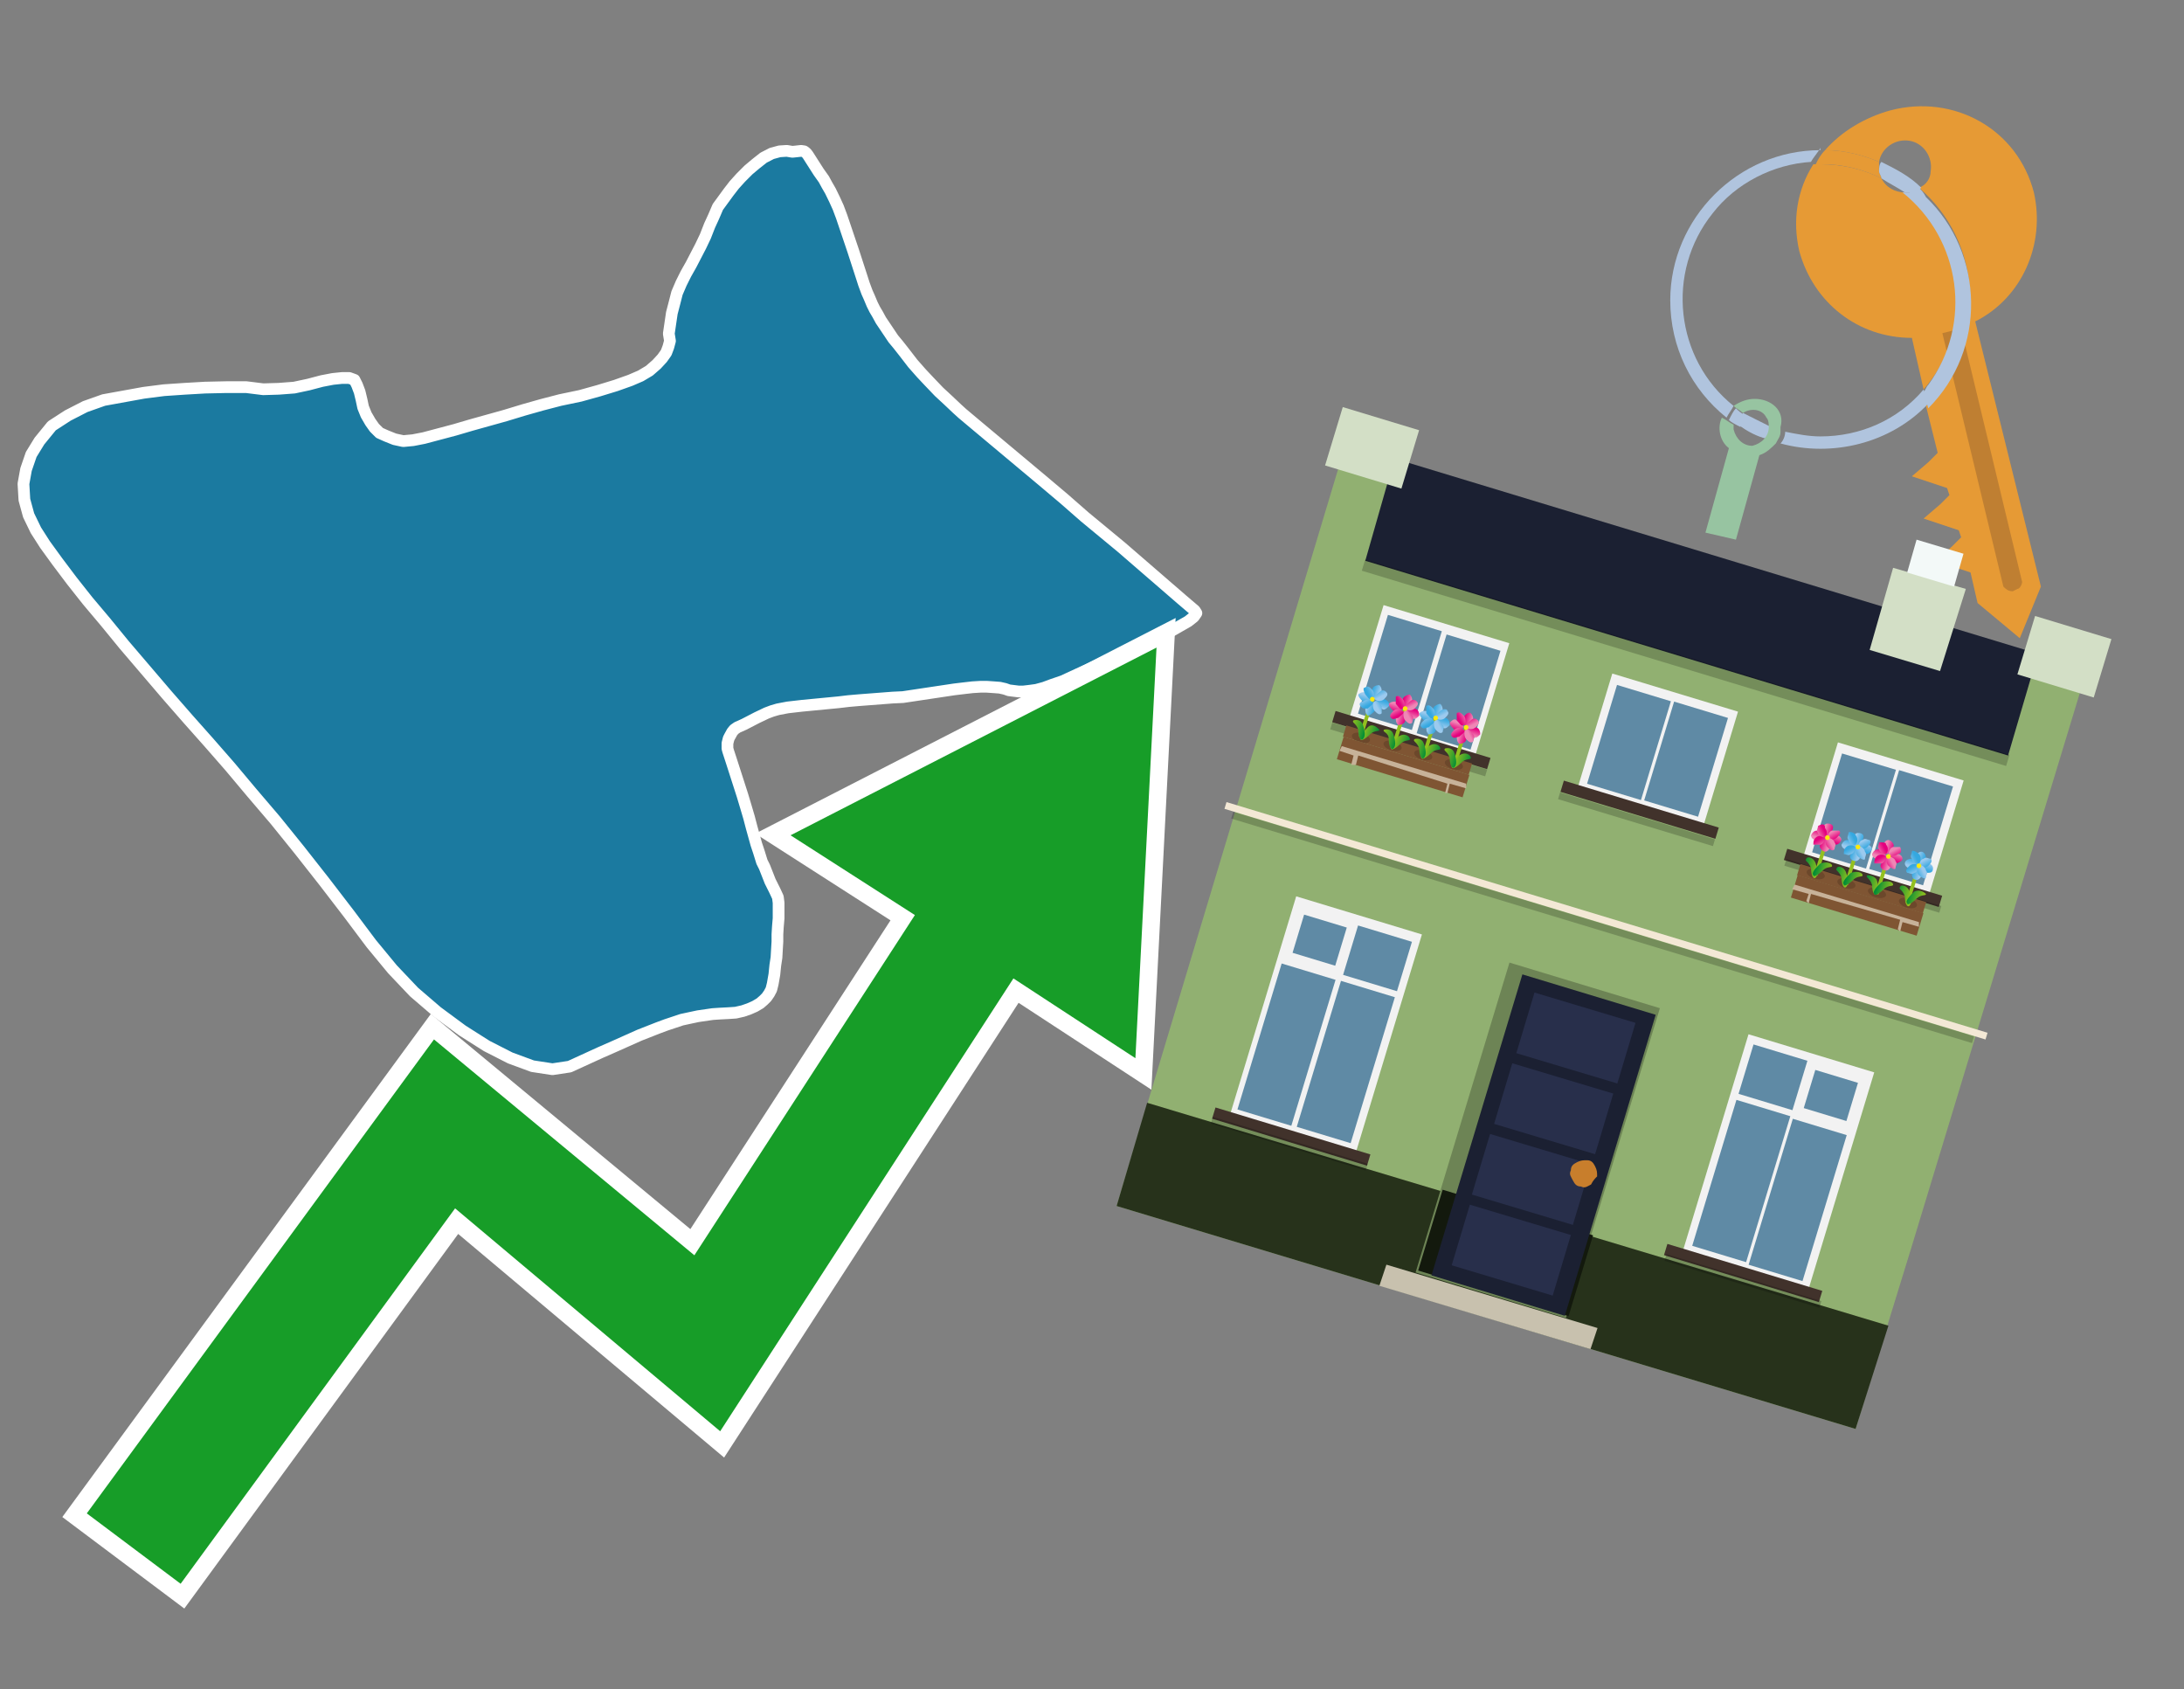 <?xml version="1.0" encoding="utf-8"?>
<!-- Generator: Adobe Illustrator 26.0.3, SVG Export Plug-In . SVG Version: 6.00 Build 0)  -->
<svg version="1.1" id="Text" xmlns="http://www.w3.org/2000/svg" xmlns:xlink="http://www.w3.org/1999/xlink" x="0px" y="0px"
	 width="93.1px" height="72px" viewBox="0 0 93.1 72" style="enable-background:new 0 0 93.1 72;" xml:space="preserve">
<rect x="0" y="0" width="93.1" height="72" fill="#808080" stroke="none"/>
<style type="text/css">
	.st0{fill:#1B7AA0;stroke:#FFFFFF;stroke-width:0.5;stroke-linejoin:round;}
	.st1{fill:none;stroke:#FFFFFF;stroke-width:1.5;stroke-miterlimit:10;}
	.st2{fill:#179D28;}
	.st3{fill:#E69A35;}
	.st4{fill:#B0C4DE;}
	.st5{fill:#97C4A1;}
	.st6{fill:#BF7F32;}
	.st7{fill-rule:evenodd;clip-rule:evenodd;fill:#1B2032;}
	.st8{fill-rule:evenodd;clip-rule:evenodd;fill:#91B071;}
	.st9{opacity:0.2;fill-rule:evenodd;clip-rule:evenodd;}
	.st10{fill-rule:evenodd;clip-rule:evenodd;fill:#27321B;}
	.st11{fill-rule:evenodd;clip-rule:evenodd;fill:#D3DFC6;}
	.st12{fill-rule:evenodd;clip-rule:evenodd;fill:#F3F9F8;}
	.st13{fill-rule:evenodd;clip-rule:evenodd;fill:#6D8455;}
	.st14{fill-rule:evenodd;clip-rule:evenodd;fill:#13190D;}
	.st15{fill:#1B2032;}
	.st16{fill:#282F4B;}
	.st17{fill:#C87E2C;}
	.st18{fill-rule:evenodd;clip-rule:evenodd;fill:#C8C1AE;}
	.st19{fill-rule:evenodd;clip-rule:evenodd;fill:#F3E8D5;}
	.st20{fill-rule:evenodd;clip-rule:evenodd;fill:#F2F2F2;}
	.st21{fill-rule:evenodd;clip-rule:evenodd;fill:#5F8AA5;}
	.st22{fill-rule:evenodd;clip-rule:evenodd;fill:#41322B;}
	.st23{fill:#7F5533;}
	.st24{opacity:0.3;fill-rule:evenodd;clip-rule:evenodd;fill:#422918;}
	.st25{fill-rule:evenodd;clip-rule:evenodd;fill:none;stroke:#93C01F;stroke-width:0.157;stroke-miterlimit:10;}
	.st26{fill-rule:evenodd;clip-rule:evenodd;fill:url(#SVGID_1_);}
	.st27{fill-rule:evenodd;clip-rule:evenodd;fill:url(#SVGID_00000043444379697089767830000003263472005644837529_);}
	.st28{fill-rule:evenodd;clip-rule:evenodd;fill:url(#SVGID_00000114778170232827030480000015713975878499371951_);}
	.st29{fill-rule:evenodd;clip-rule:evenodd;fill:url(#SVGID_00000107573515801872193890000009827486628210073733_);}
	.st30{fill-rule:evenodd;clip-rule:evenodd;fill:url(#SVGID_00000090993847029111642260000007024818822918045314_);}
	.st31{fill-rule:evenodd;clip-rule:evenodd;fill:url(#SVGID_00000119829191112707875470000006612618529307307401_);}
	.st32{fill-rule:evenodd;clip-rule:evenodd;fill:url(#SVGID_00000080206612000342099720000007752277693183760058_);}
	.st33{fill-rule:evenodd;clip-rule:evenodd;fill:url(#SVGID_00000015318810380342533360000017852474464499106455_);}
	.st34{fill-rule:evenodd;clip-rule:evenodd;fill:#FCEA0D;}
	.st35{fill:url(#SVGID_00000105401814450151845890000014714316402359087287_);}
	.st36{fill:url(#SVGID_00000074431858326319906040000009982148276979497908_);}
	.st37{fill-rule:evenodd;clip-rule:evenodd;fill:url(#SVGID_00000008848035377760100140000000563777966547685808_);}
	.st38{fill-rule:evenodd;clip-rule:evenodd;fill:url(#SVGID_00000090283293470225783220000006703556093089206160_);}
	.st39{fill-rule:evenodd;clip-rule:evenodd;fill:url(#SVGID_00000170263548661128284270000009835569481254100666_);}
	.st40{fill-rule:evenodd;clip-rule:evenodd;fill:url(#SVGID_00000087409829229482286030000009327462821075834520_);}
	.st41{fill-rule:evenodd;clip-rule:evenodd;fill:url(#SVGID_00000124857422970972050910000009196392593092447113_);}
	.st42{fill-rule:evenodd;clip-rule:evenodd;fill:url(#SVGID_00000094603056485377974990000017886630654943187116_);}
	.st43{fill-rule:evenodd;clip-rule:evenodd;fill:url(#SVGID_00000124854392524417252260000002793315959380857230_);}
	.st44{fill-rule:evenodd;clip-rule:evenodd;fill:url(#SVGID_00000061436800410863730830000002450654369573795712_);}
	.st45{fill:url(#SVGID_00000109730975400765563230000018110035473733055136_);}
	.st46{fill:url(#SVGID_00000182520278383501416880000005096170761042196126_);}
	.st47{fill-rule:evenodd;clip-rule:evenodd;fill:url(#SVGID_00000162347482590585821560000018327340068927807143_);}
	.st48{fill-rule:evenodd;clip-rule:evenodd;fill:url(#SVGID_00000026121768050516338070000015113403031258555549_);}
	.st49{fill-rule:evenodd;clip-rule:evenodd;fill:url(#SVGID_00000163777594316856042590000002311634971514360220_);}
	.st50{fill-rule:evenodd;clip-rule:evenodd;fill:url(#SVGID_00000015331370053291059270000006699675503697115835_);}
	.st51{fill-rule:evenodd;clip-rule:evenodd;fill:url(#SVGID_00000021828786675673679350000007530194088734084778_);}
	.st52{fill-rule:evenodd;clip-rule:evenodd;fill:url(#SVGID_00000145054806876929925750000004990190664950712979_);}
	.st53{fill-rule:evenodd;clip-rule:evenodd;fill:url(#SVGID_00000062161671769549086660000005232269784675619458_);}
	.st54{fill-rule:evenodd;clip-rule:evenodd;fill:url(#SVGID_00000056429007232691305950000005255339156347426185_);}
	.st55{fill:url(#SVGID_00000016759174359755077810000010234317700579965344_);}
	.st56{fill:url(#SVGID_00000099651859894141407280000003526611646945911959_);}
	.st57{fill-rule:evenodd;clip-rule:evenodd;fill:url(#SVGID_00000031894022081877060600000009721134378843747748_);}
	.st58{fill-rule:evenodd;clip-rule:evenodd;fill:url(#SVGID_00000147215948060893522650000016151062097777615506_);}
	.st59{fill-rule:evenodd;clip-rule:evenodd;fill:url(#SVGID_00000157274815071741541470000000251675368959333516_);}
	.st60{fill-rule:evenodd;clip-rule:evenodd;fill:url(#SVGID_00000018209713959197593070000003539410119692032952_);}
	.st61{fill-rule:evenodd;clip-rule:evenodd;fill:url(#SVGID_00000038414094677175927460000013386340354948629395_);}
	.st62{fill-rule:evenodd;clip-rule:evenodd;fill:url(#SVGID_00000091004173285841575070000011565908650215100341_);}
	.st63{fill-rule:evenodd;clip-rule:evenodd;fill:url(#SVGID_00000046322318555635894100000013314973735952665478_);}
	.st64{fill-rule:evenodd;clip-rule:evenodd;fill:url(#SVGID_00000183929164804356395220000005951373209050290333_);}
	.st65{fill:url(#SVGID_00000181075124573363842200000009075816714339683722_);}
	.st66{fill:url(#SVGID_00000116198563279001167520000013378393225093060020_);}
	.st67{fill:#C7B299;}
	.st68{fill-rule:evenodd;clip-rule:evenodd;fill:url(#SVGID_00000046328918302414543490000005353496937281684651_);}
	.st69{fill-rule:evenodd;clip-rule:evenodd;fill:url(#SVGID_00000156553103949721095060000016026217862935278234_);}
	.st70{fill-rule:evenodd;clip-rule:evenodd;fill:url(#SVGID_00000011747096880782865590000011975475959004635040_);}
	.st71{fill-rule:evenodd;clip-rule:evenodd;fill:url(#SVGID_00000123430882716144322390000015060752974216944805_);}
	.st72{fill-rule:evenodd;clip-rule:evenodd;fill:url(#SVGID_00000009572747587121374030000004911355375349984432_);}
	.st73{fill-rule:evenodd;clip-rule:evenodd;fill:url(#SVGID_00000016755499088131214920000004058716433021939337_);}
	.st74{fill-rule:evenodd;clip-rule:evenodd;fill:url(#SVGID_00000037663047142108966450000008067930597051896754_);}
	.st75{fill-rule:evenodd;clip-rule:evenodd;fill:url(#SVGID_00000082350041610039372290000018094925323922268335_);}
	.st76{fill:url(#SVGID_00000098186372838377910070000006783805969807951522_);}
	.st77{fill:url(#SVGID_00000028302372762978135240000012540210047241101230_);}
	.st78{fill-rule:evenodd;clip-rule:evenodd;fill:url(#SVGID_00000157308036634968995380000002899793391598580871_);}
	.st79{fill-rule:evenodd;clip-rule:evenodd;fill:url(#SVGID_00000048477357390561859820000011819781134014969498_);}
	.st80{fill-rule:evenodd;clip-rule:evenodd;fill:url(#SVGID_00000070822270731479465680000015927667172445997705_);}
	.st81{fill-rule:evenodd;clip-rule:evenodd;fill:url(#SVGID_00000132082581197632335870000006881586978251652262_);}
	.st82{fill-rule:evenodd;clip-rule:evenodd;fill:url(#SVGID_00000015330138492378799480000010112186356056409253_);}
	.st83{fill-rule:evenodd;clip-rule:evenodd;fill:url(#SVGID_00000129182924592478531070000016292360399264396956_);}
	.st84{fill-rule:evenodd;clip-rule:evenodd;fill:url(#SVGID_00000136407341304170285820000001719218248481345420_);}
	.st85{fill-rule:evenodd;clip-rule:evenodd;fill:url(#SVGID_00000087390756578499259270000006615220803739088295_);}
	.st86{fill:url(#SVGID_00000150061986489206143250000007338770386330869432_);}
	.st87{fill:url(#SVGID_00000078734406504489172810000015461838090417264298_);}
	.st88{fill-rule:evenodd;clip-rule:evenodd;fill:url(#SVGID_00000153702068085782019120000016547623826444322489_);}
	.st89{fill-rule:evenodd;clip-rule:evenodd;fill:url(#SVGID_00000053514005246964552220000006309900103096140461_);}
	.st90{fill-rule:evenodd;clip-rule:evenodd;fill:url(#SVGID_00000110435653194706421330000012781847600832684717_);}
	.st91{fill-rule:evenodd;clip-rule:evenodd;fill:url(#SVGID_00000060006587330854376460000007786989816604816061_);}
	.st92{fill-rule:evenodd;clip-rule:evenodd;fill:url(#SVGID_00000091014015470609564250000005994457954299138997_);}
	.st93{fill-rule:evenodd;clip-rule:evenodd;fill:url(#SVGID_00000150784948056873892920000015065195977044699822_);}
	.st94{fill-rule:evenodd;clip-rule:evenodd;fill:url(#SVGID_00000149362431752605205030000007478511548288671906_);}
	.st95{fill-rule:evenodd;clip-rule:evenodd;fill:url(#SVGID_00000157268371864713047370000014155343651113449633_);}
	.st96{fill:url(#SVGID_00000165199592969907183690000018107924737004365234_);}
	.st97{fill:url(#SVGID_00000161611911569954951780000013913281930915655099_);}
	.st98{fill-rule:evenodd;clip-rule:evenodd;fill:url(#SVGID_00000157284090762537345250000004546280312662267792_);}
	.st99{fill-rule:evenodd;clip-rule:evenodd;fill:url(#SVGID_00000068659275042582881430000013921535907500058776_);}
	.st100{fill-rule:evenodd;clip-rule:evenodd;fill:url(#SVGID_00000028284469003921606110000003929439376105439367_);}
	.st101{fill-rule:evenodd;clip-rule:evenodd;fill:url(#SVGID_00000154393028893670374400000010698980150176230048_);}
	.st102{fill-rule:evenodd;clip-rule:evenodd;fill:url(#SVGID_00000087372782989664754220000007403392758173446823_);}
	.st103{fill-rule:evenodd;clip-rule:evenodd;fill:url(#SVGID_00000121959637767493799430000016712641881624615307_);}
	.st104{fill-rule:evenodd;clip-rule:evenodd;fill:url(#SVGID_00000134959589057236852430000015906695856418806423_);}
	.st105{fill-rule:evenodd;clip-rule:evenodd;fill:url(#SVGID_00000131360225771785892500000017486874629137396395_);}
	.st106{fill:url(#SVGID_00000002353003463046824410000007062080859475177897_);}
	.st107{fill:url(#SVGID_00000175282171339863734100000005674350672880902278_);}
</style>
<path class="st0" d="M47.14,28.19L45.82,28.79L45.3,29.03L44.86,29.18L44.51,29.31L44.18,29.4L43.89,29.44L43.63,29.47L43.41,29.47L43.01,29.42L42.84,29.36L42.62,29.31L42.36,29.29L42.07,29.27L41.79,29.27L41.46,29.29L41.11,29.33L40.69,29.38L38.49,29.71L38.06,29.73L36.63,29.84L36.17,29.88L35.75,29.93L34.19,30.08L33.58,30.15L33.16,30.23L32.92,30.3L32.68,30.39L32.26,30.59L31.72,30.87L31.43,31.0L31.3,31.09L31.21,31.2L31.1,31.4L31.06,31.48L31.01,31.68L31.01,31.9L31.04,32.01L31.19,32.47L31.65,33.9L31.8,34.4L31.93,34.84L32.04,35.26L32.24,35.98L32.35,36.31L32.48,36.73L32.59,36.95L32.83,37.56L33.03,37.96L33.16,38.24L33.19,38.48L33.19,39.14L33.16,39.49L33.14,39.82L33.14,40.13L33.12,40.46L33.1,40.81L33.05,41.14L33.01,41.53L32.94,41.93L32.88,42.17L32.79,42.34L32.68,42.5L32.55,42.63L32.4,42.76L32.18,42.89L31.93,43.0L31.67,43.09L31.36,43.16L31.06,43.18L30.68,43.2L30.38,43.22L29.76,43.31L29.43,43.38L29.06,43.46L28.4,43.68L28.05,43.81L27.26,44.12L26.23,44.58L25.57,44.87L24.28,45.46L23.55,45.57L22.7,45.44L21.75,45.09L20.75,44.58L19.71,43.92L18.64,43.13L17.65,42.28L16.73,41.31L15.83,40.22L14.87,38.94L13.81,37.56L12.74,36.2L11.73,34.95L10.74,33.79L9.8,32.67L8.9,31.64L8.02,30.65L7.12,29.62L6.18,28.52L5.3,27.49L4.49,26.5L3.74,25.61L3.06,24.75L2.45,23.94L1.92,23.21L1.53,22.6L1.22,21.96L1.04,21.3L1.0,20.62L1.11,20.01L1.33,19.37L1.68,18.8L2.21,18.15L2.89,17.71L3.63,17.33L4.42,17.05L6.13,16.74L6.99,16.63L7.87,16.57L8.74,16.52L9.64,16.5L10.5,16.5L11.22,16.59L11.88,16.57L12.54,16.52L13.15,16.39L13.72,16.24L14.19,16.15L14.58,16.11L14.89,16.11L15.11,16.19L15.22,16.41L15.33,16.7L15.41,17.03L15.48,17.36L15.61,17.68L15.79,17.99L15.96,18.23L16.18,18.45L16.47,18.58L16.82,18.72L17.19,18.8L17.61,18.76L18.07,18.67L19.39,18.32L20.07,18.12L21.54,17.71L22.33,17.47L23.11,17.25L23.88,17.05L24.74,16.87L25.53,16.65L26.25,16.43L26.87,16.21L27.31,16.02L27.68,15.8L27.99,15.53L28.23,15.27L28.4,15.03L28.49,14.79L28.56,14.53L28.51,14.22L28.64,13.34L28.75,12.92L28.86,12.49L29.04,12.07L29.24,11.67L29.46,11.28L29.87,10.49L30.07,10.07L30.25,9.61L30.42,9.24L30.6,8.82L31.06,8.19L31.3,7.88L31.58,7.57L31.91,7.24L32.22,6.98L32.55,6.72L32.9,6.54L33.23,6.45L33.54,6.43L33.78,6.47L33.97,6.45L34.15,6.43L34.28,6.45L34.37,6.52L34.44,6.61L34.9,7.33L35.12,7.64L35.25,7.88L35.4,8.14L35.58,8.51L35.73,8.84L35.88,9.24L36.37,10.69L36.74,11.83L36.83,12.11L36.96,12.46L37.05,12.66L37.18,12.97L37.29,13.19L37.42,13.41L37.55,13.65L38.08,14.44L38.28,14.68L38.54,15.01L38.91,15.49L39.28,15.91L39.59,16.24L40.03,16.7L40.43,17.07L40.8,17.42L41.02,17.62L41.52,18.04L44.4,20.45L45.36,21.26L46.24,22.03L47.8,23.32L50.39,25.56L50.93,26.02L51.0,26.13L50.89,26.29L50.65,26.48L50.3,26.68L49.88,26.92L49.44,27.14L48.92,27.38L48.35,27.65L47.14,28.19Z"/>
<polygon class="st1" points="49.3,27.6 33.7,35.6 39,39 29.6,53.5 18.5,44.3 3.7,64.5 7.7,67.5 19.4,51.5 30.7,61 43.2,41.7 
	48.4,45.1 "/>
<polygon class="st2" points="49.3,27.6 33.7,35.6 39,39 29.6,53.5 18.5,44.3 3.7,64.5 7.7,67.5 19.4,51.5 30.7,61 43.2,41.7 
	48.4,45.1 "/>
<path class="st3" d="M80.2,7.6c0-0.1-0.1-0.2-0.1-0.3c0-0.1,0-0.3,0-0.4c-0.7-0.3-1.5-0.5-2.3-0.5c-0.2,0.2-0.3,0.4-0.4,0.6
	c0.1,0,0.2,0,0.3,0C78.5,7,79.4,7.2,80.2,7.6z"/>
<path class="st4" d="M77.6,6.4c-3.5,0-6.4,2.9-6.4,6.4c0,2,0.9,3.8,2.4,5c0.1-0.2,0.2-0.3,0.3-0.5c-2.5-2-2.9-5.7-0.9-8.2
	c1-1.3,2.6-2.1,4.2-2.2c0.1-0.2,0.3-0.4,0.4-0.6V6.4z"/>
<path class="st3" d="M84.2,13.7c2-1,3-3.3,2.5-5.5C86,5.5,83.3,4,80.6,4.7c-1.1,0.3-2.1,0.9-2.8,1.7c0.8,0,1.6,0.2,2.3,0.5
	c0.1-0.6,0.7-1,1.3-0.9c0.6,0.1,1,0.7,0.9,1.3c0,0.3-0.2,0.6-0.5,0.7c2.7,2.3,2.9,6.4,0.6,9c-0.1,0.1-0.2,0.2-0.3,0.3l0.5,2
	l-0.4,0.4l-0.7,0.6l0.9,0.3l0.6,0.2l0.1,0.3l-0.4,0.4L82,22.1l0.9,0.3l0.6,0.2l0.1,0.3l-0.4,0.4l-0.7,0.6l0.9,0.3l0.6,0.2l0.3,1.3
	l1.8,1.5L87,25L84.2,13.7z"/>
<path class="st3" d="M81.2,8.2c-0.4,0-0.8-0.2-1-0.6C79.4,7.2,78.5,7,77.6,7c-0.1,0-0.2,0-0.3,0c-0.7,1.1-0.9,2.4-0.6,3.7
	c0.6,2.2,2.5,3.7,4.8,3.7l0.5,2.2c2.1-2.4,1.9-6.1-0.6-8.2C81.3,8.3,81.2,8.3,81.2,8.2z"/>
<path class="st4" d="M74.1,18.1c0.4,0.3,0.8,0.5,1.2,0.6c0.1-0.1,0.2-0.3,0.2-0.5l0,0c-0.4-0.2-0.8-0.4-1.2-0.6
	C74.2,17.8,74.1,17.9,74.1,18.1z"/>
<path class="st4" d="M74.4,17.7c-0.2-0.1-0.3-0.2-0.4-0.3c-0.1,0.1-0.2,0.3-0.3,0.5c0.1,0.1,0.3,0.2,0.5,0.3
	C74.1,17.9,74.2,17.8,74.4,17.7z"/>
<path class="st5" d="M74.8,17c-0.3,0-0.6,0.1-0.9,0.3c0.1,0.1,0.3,0.2,0.4,0.3c0.3-0.2,0.8-0.2,1,0.2c0.1,0.1,0.1,0.3,0.1,0.4l0,0
	c0,0.4-0.3,0.7-0.7,0.8c-0.4,0-0.7-0.3-0.8-0.7c0,0,0,0,0-0.1v-0.1c-0.2-0.1-0.3-0.2-0.5-0.3c-0.2,0.4-0.1,1,0.3,1.3l-1,3.6L74,23
	l1-3.6c0.3-0.1,0.5-0.3,0.7-0.5c0.1-0.2,0.2-0.3,0.2-0.5c0-0.1,0-0.1,0-0.2C76.1,17.5,75.5,17,74.8,17z"/>
<path class="st6" d="M86,25.1l-0.2,0.1c-0.2,0-0.3-0.1-0.4-0.2l0,0l-2.6-10.8l0.8-0.2l2.6,10.8C86.2,24.9,86.1,25.1,86,25.1L86,25.1
	z"/>
<path class="st4" d="M80.1,7.3c0,0.1,0.1,0.2,0.1,0.3c0.3,0.2,0.7,0.4,1,0.6c0.1,0,0.2,0,0.3,0c0.1,0,0.3-0.1,0.4-0.2
	c-0.5-0.5-1.1-0.8-1.7-1.1C80.1,7,80.1,7.2,80.1,7.3z"/>
<path class="st4" d="M77.6,18.6c-0.5,0-1-0.1-1.5-0.2c0,0.2-0.1,0.4-0.2,0.5c2.2,0.6,4.7,0,6.3-1.7L82,16.6
	C80.9,17.9,79.3,18.6,77.6,18.6z"/>
<path class="st4" d="M81.8,8c-0.1,0.1-0.2,0.1-0.4,0.2c-0.1,0-0.2,0-0.3,0c2.5,2,3,5.6,1.1,8.2c-0.1,0.1-0.1,0.2-0.2,0.3l0.2,0.7
	c2.5-2.5,2.4-6.6-0.1-9C82,8.2,81.9,8.1,81.8,8L81.8,8z"/>
<g>
	<polygon class="st7" points="85.7,32.4 58,24 59.3,19.5 87,27.9 85.7,32.4 	"/>
	<polygon class="st8" points="81.5,53.1 88.7,29.4 86.6,28.8 85.6,32.2 58.2,23.9 59.2,20.4 57.1,19.8 47.6,51.4 79.1,60.9 	"/>
	<rect x="57.5" y="28" transform="matrix(0.957 0.29 -0.29 0.957 11.289 -19.626)" class="st9" width="28.7" height="0.5"/>
	<polygon class="st10" points="79.1,60.9 80.5,56.5 48.9,47 47.6,51.4 79.1,60.9 	"/>
	<polygon class="st11" points="83.8,25.1 80.7,24.2 79.7,27.7 82.7,28.6 83.8,25.1 	"/>
	<polygon class="st12" points="83.7,23.6 81.7,23 81.3,24.4 83.3,25 83.7,23.6 	"/>
	<g>
		
			<rect x="62.3" y="41.7" transform="matrix(-0.957 -0.29 0.29 -0.957 114.284 114.149)" class="st13" width="6.7" height="13.8"/>
		<rect x="60.8" y="51.6" transform="matrix(0.957 0.29 -0.29 0.957 18.275 -16.308)" class="st14" width="6.7" height="3.6"/>
		<g transform="matrix( 0.861, 0, 0, 0.861, 2148,666.7) ">
			<g>
				<g>
					<g id="Symbol_9_0_Layer2_0_MEMBER_8_MEMBER_12_MEMBER_0_FILL_00000174571219370482456860000014876044898841822895_">
						<path class="st15" d="M-2412.8-724.1l-6.6-2l-4.5,14.9l6.6,2L-2412.8-724.1z"/>
					</g>
				</g>
			</g>
		</g>
		<g transform="matrix( 0.861, 0, 0, 0.861, 2148,666.7) ">
			<g>
				<g id="Symbol_9_0_Layer2_0_MEMBER_8_MEMBER_12_MEMBER_1_MEMBER_1_FILL_00000091013489408067806060000009002235622182820772_">
					<path class="st16" d="M-2418.8-725.2l-0.9,3l5,1.5l0.9-3L-2418.8-725.2z"/>
				</g>
			</g>
		</g>
		<g transform="matrix( 0.861, 0, 0, 0.861, 2148,666.7) ">
			<g>
				<g id="Symbol_9_0_Layer2_0_MEMBER_8_MEMBER_12_MEMBER_1_MEMBER_1_FILL_00000070836382582539029560000001774249826664210062_">
					<path class="st16" d="M-2419.9-721.7l-0.9,3l5,1.5l0.9-3L-2419.9-721.7z"/>
				</g>
			</g>
		</g>
		<g transform="matrix( 0.861, 0, 0, 0.861, 2148,666.7) ">
			<g>
				<g id="Symbol_9_0_Layer2_0_MEMBER_8_MEMBER_12_MEMBER_1_MEMBER_1_FILL_00000083792097010711362170000000079316357328493723_">
					<path class="st16" d="M-2421-718.2l-0.9,3l5,1.5l0.9-3L-2421-718.2z"/>
				</g>
			</g>
		</g>
		<g transform="matrix( 0.861, 0, 0, 0.861, 2148,666.7) ">
			<g>
				<g id="Symbol_9_0_Layer2_0_MEMBER_8_MEMBER_12_MEMBER_1_MEMBER_1_FILL_00000024003041416173043450000013169592005572212355_">
					<path class="st16" d="M-2422-714.7l-0.9,3l5,1.5l0.9-3L-2422-714.7z"/>
				</g>
			</g>
		</g>
		<g transform="matrix( 0.861, 0, 0, 0.861, 2148,666.7) ">
			<g>
				<g id="Symbol_9_0_Layer2_0_MEMBER_8_MEMBER_13_FILL_00000157298979745046674350000009860833017404931718_">
					<path class="st17" d="M-2415.7-716.1c0-0.2,0-0.3-0.1-0.5c-0.1-0.2-0.2-0.3-0.4-0.3c-0.2,0-0.3,0-0.5,0.1
						c-0.2,0.1-0.3,0.2-0.3,0.4c-0.1,0.2,0,0.3,0.1,0.5c0.1,0.2,0.2,0.3,0.4,0.3c0.2,0.1,0.3,0,0.5-0.1
						C-2415.9-715.9-2415.8-716-2415.7-716.1z"/>
				</g>
			</g>
		</g>
		<polygon class="st18" points="58.8,54.8 59.1,53.9 68.1,56.6 67.8,57.5 58.8,54.8 		"/>
	</g>
	<rect x="56.8" y="17.8" transform="matrix(0.957 0.29 -0.29 0.957 8.044 -16.157)" class="st11" width="3.4" height="2.6"/>
	<rect x="86.3" y="26.7" transform="matrix(0.957 0.29 -0.29 0.957 11.906 -24.326)" class="st11" width="3.4" height="2.6"/>
	<rect x="51.5" y="39.1" transform="matrix(0.957 0.29 -0.29 0.957 14.337 -18.169)" class="st19" width="33.9" height="0.3"/>
	<rect x="51.8" y="39.4" transform="matrix(0.957 0.29 -0.29 0.957 14.423 -18.129)" class="st9" width="33" height="0.3"/>
	<g>
		
			<rect x="73" y="44.7" transform="matrix(-0.957 -0.29 0.29 -0.957 133.951 119.031)" class="st20" width="5.6" height="9.8"/>
		<g>
			
				<rect x="77.2" y="45.8" transform="matrix(0.29 -0.957 0.957 0.29 10.672 107.825)" class="st21" width="1.7" height="1.9"/>
			
				<rect x="73.4" y="49.9" transform="matrix(0.29 -0.957 0.957 0.29 5.5 109.676)" class="st21" width="6.5" height="2.4"/>
			
				<rect x="74.5" y="44.8" transform="matrix(0.29 -0.957 0.957 0.29 9.633 104.924)" class="st21" width="2.2" height="2.4"/>
			<rect x="71" y="49.2" transform="matrix(0.29 -0.957 0.957 0.29 4.462 106.776)" class="st21" width="6.5" height="2.4"/>
		</g>
		<rect x="71" y="54" transform="matrix(-0.957 -0.29 0.29 -0.957 129.823 127.763)" class="st22" width="6.9" height="0.5"/>
		
			<rect x="70.8" y="54.5" transform="matrix(-0.957 -0.29 0.29 -0.957 129.508 128.427)" class="st9" width="6.9" height="0.3"/>
	</g>
	<g>
		
			<rect x="77.4" y="32.4" transform="matrix(-0.957 -0.29 0.29 -0.957 146.875 91.693)" class="st20" width="5.6" height="5.2"/>
		<g>
			
				<rect x="79.3" y="34.1" transform="matrix(0.29 -0.957 0.957 0.29 24.05 103.036)" class="st21" width="4.4" height="2.4"/>
			
				<rect x="76.8" y="33.4" transform="matrix(0.29 -0.957 0.957 0.29 23.012 100.135)" class="st21" width="4.4" height="2.4"/>
		</g>
		
			<rect x="76.1" y="37.2" transform="matrix(-0.957 -0.29 0.29 -0.957 144.686 96.324)" class="st22" width="6.9" height="0.5"/>
		
			<rect x="75.9" y="37.7" transform="matrix(-0.957 -0.29 0.29 -0.957 144.371 96.989)" class="st9" width="6.9" height="0.3"/>
	</g>
	<g>
		
			<rect x="79.1" y="35.1" transform="matrix(0.29 -0.957 0.957 0.29 20.076 102.822)" class="st23" width="0.5" height="5.6"/>
		<g>
			<g>
				
					<ellipse transform="matrix(0.29 -0.957 0.957 0.29 19.258 100.507)" class="st24" cx="77.4" cy="37.3" rx="0.2" ry="0.4"/>
				<g>
					<line class="st25" x1="77.9" y1="35.7" x2="77.4" y2="37.3"/>
					<g>
						
							<linearGradient id="SVGID_1_" gradientUnits="userSpaceOnUse" x1="90.184" y1="31.465" x2="90.534" y2="31.465" gradientTransform="matrix(0.957 0.29 -0.29 0.957 0.625 -20.971)">
							<stop  offset="0" style="stop-color:#EF87B5"/>
							<stop  offset="0.406" style="stop-color:#EB4B9C"/>
							<stop  offset="0.806" style="stop-color:#E71586"/>
							<stop  offset="1" style="stop-color:#E5007E"/>
						</linearGradient>
						<path class="st26" d="M78.1,35.4c0,0.1-0.2,0.3-0.3,0.3s-0.1-0.3-0.1-0.4s0.1-0.2,0.2-0.2C78.1,35.1,78.2,35.2,78.1,35.4z"/>
						
							<linearGradient id="SVGID_00000145752306930149149260000013345969664494907574_" gradientUnits="userSpaceOnUse" x1="-422.923" y1="43.792" x2="-422.574" y2="43.792" gradientTransform="matrix(-0.957 -0.29 0.29 -0.957 -339.503 -44.737)">
							<stop  offset="0" style="stop-color:#EF87B5"/>
							<stop  offset="0.406" style="stop-color:#EB4B9C"/>
							<stop  offset="0.806" style="stop-color:#E71586"/>
							<stop  offset="1" style="stop-color:#E5007E"/>
						</linearGradient>
						
							<path style="fill-rule:evenodd;clip-rule:evenodd;fill:url(#SVGID_00000145752306930149149260000013345969664494907574_);" d="
							M77.6,36c0-0.1,0.2-0.3,0.3-0.3s0.1,0.3,0.1,0.4c0,0.1-0.1,0.2-0.2,0.2S77.5,36.1,77.6,36z"/>
						
							<linearGradient id="SVGID_00000036246429287307422240000009136243777053615519_" gradientUnits="userSpaceOnUse" x1="-159.697" y1="-231.761" x2="-159.348" y2="-231.761" gradientTransform="matrix(-0.29 0.957 -0.957 -0.29 -189.881 121.201)">
							<stop  offset="0" style="stop-color:#EF87B5"/>
							<stop  offset="0.406" style="stop-color:#EB4B9C"/>
							<stop  offset="0.806" style="stop-color:#E71586"/>
							<stop  offset="1" style="stop-color:#E5007E"/>
						</linearGradient>
						
							<path style="fill-rule:evenodd;clip-rule:evenodd;fill:url(#SVGID_00000036246429287307422240000009136243777053615519_);" d="
							M78.2,36c-0.1,0-0.3-0.2-0.3-0.3s0.3-0.1,0.4-0.1c0.1,0,0.2,0.1,0.2,0.2C78.4,36,78.3,36,78.2,36z"/>
						
							<linearGradient id="SVGID_00000102505837446458374800000017970217184315797687_" gradientUnits="userSpaceOnUse" x1="-173.042" y1="307.019" x2="-172.693" y2="307.019" gradientTransform="matrix(0.29 -0.957 0.957 0.29 -166.115 -218.927)">
							<stop  offset="0" style="stop-color:#EF87B5"/>
							<stop  offset="0.406" style="stop-color:#EB4B9C"/>
							<stop  offset="0.806" style="stop-color:#E71586"/>
							<stop  offset="1" style="stop-color:#E5007E"/>
						</linearGradient>
						
							<path style="fill-rule:evenodd;clip-rule:evenodd;fill:url(#SVGID_00000102505837446458374800000017970217184315797687_);" d="
							M77.5,35.4c0.1,0,0.3,0.2,0.3,0.3s-0.3,0.1-0.4,0.1c-0.1,0-0.2-0.1-0.2-0.2C77.3,35.4,77.4,35.4,77.5,35.4z"/>
						
							<linearGradient id="SVGID_00000047763999745349984490000014102186105387281077_" gradientUnits="userSpaceOnUse" x1="19.759" y1="-151.9" x2="20.109" y2="-151.9" gradientTransform="matrix(0.471 0.882 -0.882 0.471 -65.183 89.57)">
							<stop  offset="0" style="stop-color:#EF87B5"/>
							<stop  offset="0.406" style="stop-color:#EB4B9C"/>
							<stop  offset="0.806" style="stop-color:#E71586"/>
							<stop  offset="1" style="stop-color:#E5007E"/>
						</linearGradient>
						
							<path style="fill-rule:evenodd;clip-rule:evenodd;fill:url(#SVGID_00000047763999745349984490000014102186105387281077_);" d="
							M78.3,35.7c-0.1,0.1-0.3,0.1-0.4,0c0-0.1,0.1-0.3,0.2-0.3s0.2,0,0.3,0C78.5,35.5,78.4,35.6,78.3,35.7z"/>
						
							<linearGradient id="SVGID_00000154398748277895376700000015801240120104786343_" gradientUnits="userSpaceOnUse" x1="-352.499" y1="227.158" x2="-352.149" y2="227.158" gradientTransform="matrix(-0.471 -0.882 0.882 -0.471 -288.885 -167.742)">
							<stop  offset="0" style="stop-color:#EF87B5"/>
							<stop  offset="0.406" style="stop-color:#EB4B9C"/>
							<stop  offset="0.806" style="stop-color:#E71586"/>
							<stop  offset="1" style="stop-color:#E5007E"/>
						</linearGradient>
						
							<path style="fill-rule:evenodd;clip-rule:evenodd;fill:url(#SVGID_00000154398748277895376700000015801240120104786343_);" d="
							M77.4,35.7c0.1-0.1,0.3-0.1,0.4,0c0,0.1-0.1,0.3-0.2,0.3s-0.2,0-0.3,0C77.3,35.9,77.3,35.8,77.4,35.7z"/>
						
							<linearGradient id="SVGID_00000051354207931157813480000016839408213883191227_" gradientUnits="userSpaceOnUse" x1="-343.062" y1="-161.336" x2="-342.713" y2="-161.336" gradientTransform="matrix(-0.882 0.471 -0.471 -0.882 -300.422 55.393)">
							<stop  offset="0" style="stop-color:#EF87B5"/>
							<stop  offset="0.406" style="stop-color:#EB4B9C"/>
							<stop  offset="0.806" style="stop-color:#E71586"/>
							<stop  offset="1" style="stop-color:#E5007E"/>
						</linearGradient>
						
							<path style="fill-rule:evenodd;clip-rule:evenodd;fill:url(#SVGID_00000051354207931157813480000016839408213883191227_);" d="
							M77.9,36.1c-0.1-0.1-0.1-0.3,0-0.4c0.1,0,0.3,0.1,0.3,0.2c0.1,0.1,0,0.2,0,0.3C78.1,36.3,78,36.2,77.9,36.1z"/>
						
							<linearGradient id="SVGID_00000097477583005087581370000009448307307398297271_" gradientUnits="userSpaceOnUse" x1="10.323" y1="236.594" x2="10.673" y2="236.594" gradientTransform="matrix(0.882 -0.471 0.471 0.882 -43.11 -168.309)">
							<stop  offset="0" style="stop-color:#EF87B5"/>
							<stop  offset="0.406" style="stop-color:#EB4B9C"/>
							<stop  offset="0.806" style="stop-color:#E71586"/>
							<stop  offset="1" style="stop-color:#E5007E"/>
						</linearGradient>
						
							<path style="fill-rule:evenodd;clip-rule:evenodd;fill:url(#SVGID_00000097477583005087581370000009448307307398297271_);" d="
							M77.8,35.3c0.1,0.1,0.1,0.3,0,0.4c-0.1,0-0.3-0.1-0.3-0.2c-0.1-0.1,0-0.2,0-0.3C77.7,35.1,77.8,35.1,77.8,35.3z"/>
						<circle class="st34" cx="77.9" cy="35.7" r="0.1"/>
					</g>
					
						<linearGradient id="SVGID_00000031194973891545540980000017296353454422860984_" gradientUnits="userSpaceOnUse" x1="89.729" y1="33.195" x2="90.431" y2="33.195" gradientTransform="matrix(0.957 0.29 -0.29 0.957 0.625 -20.971)">
						<stop  offset="0" style="stop-color:#008D36"/>
						<stop  offset="0.448" style="stop-color:#48A62B"/>
						<stop  offset="0.82" style="stop-color:#7EB922"/>
						<stop  offset="1" style="stop-color:#93C01F"/>
					</linearGradient>
					<path style="fill:url(#SVGID_00000031194973891545540980000017296353454422860984_);" d="M77.4,36.8c0.1,0.3,0.1,0.5,0,0.6
						c-0.1,0.1-0.2-0.1-0.2-0.4c-0.1-0.3-0.3-0.3-0.2-0.4C77,36.5,77.3,36.5,77.4,36.8z"/>
					
						<linearGradient id="SVGID_00000142171971595808462620000014880850033660100272_" gradientUnits="userSpaceOnUse" x1="90.286" y1="33.195" x2="90.989" y2="33.195" gradientTransform="matrix(0.957 0.29 -0.29 0.957 0.625 -20.971)">
						<stop  offset="0" style="stop-color:#008D36"/>
						<stop  offset="0.448" style="stop-color:#48A62B"/>
						<stop  offset="0.82" style="stop-color:#7EB922"/>
						<stop  offset="1" style="stop-color:#93C01F"/>
					</linearGradient>
					<path style="fill:url(#SVGID_00000142171971595808462620000014880850033660100272_);" d="M77.6,36.8c-0.2,0.2-0.4,0.4-0.3,0.5
						c0,0.1,0.2,0,0.4-0.2s0.4-0.1,0.4-0.2C78.1,36.8,77.9,36.7,77.6,36.8z"/>
				</g>
			</g>
			<g>
				
					<ellipse transform="matrix(0.29 -0.957 0.957 0.29 19.806 102.037)" class="st24" cx="78.7" cy="37.7" rx="0.2" ry="0.4"/>
				<g>
					<line class="st25" x1="79.2" y1="36.1" x2="78.7" y2="37.7"/>
					<g>
						
							<linearGradient id="SVGID_00000029013997712871515720000016698904993757231257_" gradientUnits="userSpaceOnUse" x1="91.543" y1="31.465" x2="91.892" y2="31.465" gradientTransform="matrix(0.957 0.29 -0.29 0.957 0.625 -20.971)">
							<stop  offset="0" style="stop-color:#9CCAEE"/>
							<stop  offset="0.25" style="stop-color:#7FC0EA"/>
							<stop  offset="0.754" style="stop-color:#4AAFE3"/>
							<stop  offset="1" style="stop-color:#35A8E0"/>
						</linearGradient>
						
							<path style="fill-rule:evenodd;clip-rule:evenodd;fill:url(#SVGID_00000029013997712871515720000016698904993757231257_);" d="
							M79.4,35.8c0,0.1-0.2,0.3-0.3,0.3c-0.1,0-0.1-0.3-0.1-0.4c0-0.1,0.1-0.2,0.2-0.2C79.4,35.5,79.5,35.6,79.4,35.8z"/>
						
							<linearGradient id="SVGID_00000086691182284619874460000015389172561781435266_" gradientUnits="userSpaceOnUse" x1="-424.282" y1="43.792" x2="-423.932" y2="43.792" gradientTransform="matrix(-0.957 -0.29 0.29 -0.957 -339.503 -44.737)">
							<stop  offset="0" style="stop-color:#9CCAEE"/>
							<stop  offset="0.25" style="stop-color:#7FC0EA"/>
							<stop  offset="0.754" style="stop-color:#4AAFE3"/>
							<stop  offset="1" style="stop-color:#35A8E0"/>
						</linearGradient>
						
							<path style="fill-rule:evenodd;clip-rule:evenodd;fill:url(#SVGID_00000086691182284619874460000015389172561781435266_);" d="
							M78.9,36.4c0-0.1,0.2-0.3,0.3-0.3c0.1,0,0.1,0.3,0.1,0.4c0,0.1-0.1,0.2-0.2,0.2C78.9,36.7,78.8,36.5,78.9,36.4z"/>
						
							<linearGradient id="SVGID_00000177485650834064286310000015074146809852530053_" gradientUnits="userSpaceOnUse" x1="-159.697" y1="-233.12" x2="-159.348" y2="-233.12" gradientTransform="matrix(-0.29 0.957 -0.957 -0.29 -189.881 121.201)">
							<stop  offset="0" style="stop-color:#9CCAEE"/>
							<stop  offset="0.25" style="stop-color:#7FC0EA"/>
							<stop  offset="0.754" style="stop-color:#4AAFE3"/>
							<stop  offset="1" style="stop-color:#35A8E0"/>
						</linearGradient>
						
							<path style="fill-rule:evenodd;clip-rule:evenodd;fill:url(#SVGID_00000177485650834064286310000015074146809852530053_);" d="
							M79.5,36.4c-0.1,0-0.3-0.2-0.3-0.3c0-0.1,0.3-0.1,0.4-0.1c0.1,0,0.2,0.1,0.2,0.2C79.7,36.4,79.6,36.4,79.5,36.4z"/>
						
							<linearGradient id="SVGID_00000059997677175253266900000011674943004533732254_" gradientUnits="userSpaceOnUse" x1="-173.042" y1="308.377" x2="-172.693" y2="308.377" gradientTransform="matrix(0.29 -0.957 0.957 0.29 -166.115 -218.927)">
							<stop  offset="0" style="stop-color:#9CCAEE"/>
							<stop  offset="0.25" style="stop-color:#7FC0EA"/>
							<stop  offset="0.754" style="stop-color:#4AAFE3"/>
							<stop  offset="1" style="stop-color:#35A8E0"/>
						</linearGradient>
						
							<path style="fill-rule:evenodd;clip-rule:evenodd;fill:url(#SVGID_00000059997677175253266900000011674943004533732254_);" d="
							M78.8,35.8c0.1,0,0.3,0.2,0.3,0.3c0,0.1-0.3,0.1-0.4,0.1c-0.1,0-0.2-0.1-0.2-0.2C78.6,35.8,78.7,35.8,78.8,35.8z"/>
						
							<linearGradient id="SVGID_00000071560500755485094950000008700764250068801962_" gradientUnits="userSpaceOnUse" x1="20.72" y1="-152.861" x2="21.07" y2="-152.861" gradientTransform="matrix(0.471 0.882 -0.882 0.471 -65.183 89.57)">
							<stop  offset="0" style="stop-color:#9CCAEE"/>
							<stop  offset="0.25" style="stop-color:#7FC0EA"/>
							<stop  offset="0.754" style="stop-color:#4AAFE3"/>
							<stop  offset="1" style="stop-color:#35A8E0"/>
						</linearGradient>
						
							<path style="fill-rule:evenodd;clip-rule:evenodd;fill:url(#SVGID_00000071560500755485094950000008700764250068801962_);" d="
							M79.6,36.1c-0.1,0.1-0.3,0.1-0.4,0c0-0.1,0.1-0.3,0.2-0.3c0.1-0.1,0.2,0,0.3,0C79.8,35.9,79.7,36,79.6,36.1z"/>
						
							<linearGradient id="SVGID_00000114775004389196526670000011889140114762516610_" gradientUnits="userSpaceOnUse" x1="-353.459" y1="228.118" x2="-353.11" y2="228.118" gradientTransform="matrix(-0.471 -0.882 0.882 -0.471 -288.885 -167.742)">
							<stop  offset="0" style="stop-color:#9CCAEE"/>
							<stop  offset="0.25" style="stop-color:#7FC0EA"/>
							<stop  offset="0.754" style="stop-color:#4AAFE3"/>
							<stop  offset="1" style="stop-color:#35A8E0"/>
						</linearGradient>
						
							<path style="fill-rule:evenodd;clip-rule:evenodd;fill:url(#SVGID_00000114775004389196526670000011889140114762516610_);" d="
							M78.7,36.1c0.1-0.1,0.3-0.1,0.4,0c0,0.1-0.1,0.3-0.2,0.3c-0.1,0.1-0.2,0-0.3,0C78.6,36.3,78.6,36.2,78.7,36.1z"/>
						
							<linearGradient id="SVGID_00000009570693412160331360000010773892420318151833_" gradientUnits="userSpaceOnUse" x1="-344.023" y1="-162.297" x2="-343.673" y2="-162.297" gradientTransform="matrix(-0.882 0.471 -0.471 -0.882 -300.422 55.393)">
							<stop  offset="0" style="stop-color:#9CCAEE"/>
							<stop  offset="0.25" style="stop-color:#7FC0EA"/>
							<stop  offset="0.754" style="stop-color:#4AAFE3"/>
							<stop  offset="1" style="stop-color:#35A8E0"/>
						</linearGradient>
						
							<path style="fill-rule:evenodd;clip-rule:evenodd;fill:url(#SVGID_00000009570693412160331360000010773892420318151833_);" d="
							M79.2,36.5c-0.1-0.1-0.1-0.3,0-0.4s0.3,0.1,0.3,0.2c0.1,0.1,0,0.2,0,0.3S79.3,36.6,79.2,36.5z"/>
						
							<linearGradient id="SVGID_00000075855940643542391270000014063070638541426315_" gradientUnits="userSpaceOnUse" x1="11.284" y1="237.555" x2="11.633" y2="237.555" gradientTransform="matrix(0.882 -0.471 0.471 0.882 -43.11 -168.309)">
							<stop  offset="0" style="stop-color:#9CCAEE"/>
							<stop  offset="0.25" style="stop-color:#7FC0EA"/>
							<stop  offset="0.754" style="stop-color:#4AAFE3"/>
							<stop  offset="1" style="stop-color:#35A8E0"/>
						</linearGradient>
						
							<path style="fill-rule:evenodd;clip-rule:evenodd;fill:url(#SVGID_00000075855940643542391270000014063070638541426315_);" d="
							M79.1,35.6c0.1,0.1,0.1,0.3,0,0.4s-0.3-0.1-0.3-0.2c-0.1-0.1,0-0.2,0-0.3S79.1,35.5,79.1,35.6z"/>
						<circle class="st34" cx="79.2" cy="36.1" r="0.1"/>
					</g>
					
						<linearGradient id="SVGID_00000176006518141428535010000000224676931049647258_" gradientUnits="userSpaceOnUse" x1="91.087" y1="33.195" x2="91.79" y2="33.195" gradientTransform="matrix(0.957 0.29 -0.29 0.957 0.625 -20.971)">
						<stop  offset="0" style="stop-color:#008D36"/>
						<stop  offset="0.448" style="stop-color:#48A62B"/>
						<stop  offset="0.82" style="stop-color:#7EB922"/>
						<stop  offset="1" style="stop-color:#93C01F"/>
					</linearGradient>
					<path style="fill:url(#SVGID_00000176006518141428535010000000224676931049647258_);" d="M78.7,37.2c0.1,0.3,0.1,0.5,0,0.6
						c-0.1,0.1-0.2-0.1-0.2-0.4c-0.1-0.3-0.3-0.3-0.2-0.4C78.3,36.9,78.6,36.9,78.7,37.2z"/>
					
						<linearGradient id="SVGID_00000162345037336941834720000008031676661226660269_" gradientUnits="userSpaceOnUse" x1="91.645" y1="33.195" x2="92.347" y2="33.195" gradientTransform="matrix(0.957 0.29 -0.29 0.957 0.625 -20.971)">
						<stop  offset="0" style="stop-color:#008D36"/>
						<stop  offset="0.448" style="stop-color:#48A62B"/>
						<stop  offset="0.82" style="stop-color:#7EB922"/>
						<stop  offset="1" style="stop-color:#93C01F"/>
					</linearGradient>
					<path style="fill:url(#SVGID_00000162345037336941834720000008031676661226660269_);" d="M78.9,37.2c-0.2,0.2-0.4,0.4-0.3,0.5
						c0,0.1,0.2,0,0.4-0.2c0.2-0.2,0.4-0.1,0.4-0.2C79.4,37.2,79.2,37.1,78.9,37.2z"/>
				</g>
			</g>
			<g>
				
					<ellipse transform="matrix(0.29 -0.957 0.957 0.29 20.911 105.124)" class="st24" cx="81.3" cy="38.5" rx="0.2" ry="0.4"/>
				<g>
					<line class="st25" x1="81.8" y1="36.9" x2="81.3" y2="38.5"/>
					<g>
						
							<linearGradient id="SVGID_00000007428392120637706750000015329217922942801832_" gradientUnits="userSpaceOnUse" x1="94.294" y1="31.465" x2="94.644" y2="31.465" gradientTransform="matrix(0.957 0.29 -0.29 0.957 0.625 -20.971)">
							<stop  offset="0" style="stop-color:#9CCAEE"/>
							<stop  offset="0.25" style="stop-color:#7FC0EA"/>
							<stop  offset="0.754" style="stop-color:#4AAFE3"/>
							<stop  offset="1" style="stop-color:#35A8E0"/>
						</linearGradient>
						
							<path style="fill-rule:evenodd;clip-rule:evenodd;fill:url(#SVGID_00000007428392120637706750000015329217922942801832_);" d="
							M82.1,36.6c0,0.1-0.2,0.3-0.3,0.3c-0.1,0-0.1-0.3-0.1-0.4c0-0.1,0.1-0.2,0.2-0.2S82.1,36.4,82.1,36.6z"/>
						
							<linearGradient id="SVGID_00000003071640778103664250000014732140331571582637_" gradientUnits="userSpaceOnUse" x1="-427.034" y1="43.792" x2="-426.684" y2="43.792" gradientTransform="matrix(-0.957 -0.29 0.29 -0.957 -339.503 -44.737)">
							<stop  offset="0" style="stop-color:#9CCAEE"/>
							<stop  offset="0.25" style="stop-color:#7FC0EA"/>
							<stop  offset="0.754" style="stop-color:#4AAFE3"/>
							<stop  offset="1" style="stop-color:#35A8E0"/>
						</linearGradient>
						
							<path style="fill-rule:evenodd;clip-rule:evenodd;fill:url(#SVGID_00000003071640778103664250000014732140331571582637_);" d="
							M81.5,37.2c0-0.1,0.2-0.3,0.3-0.3s0.1,0.3,0.1,0.4c0,0.1-0.1,0.2-0.2,0.2C81.5,37.5,81.5,37.3,81.5,37.2z"/>
						
							<linearGradient id="SVGID_00000034087967501689773150000017291173915764449701_" gradientUnits="userSpaceOnUse" x1="-159.697" y1="-235.871" x2="-159.348" y2="-235.871" gradientTransform="matrix(-0.29 0.957 -0.957 -0.29 -189.881 121.201)">
							<stop  offset="0" style="stop-color:#9CCAEE"/>
							<stop  offset="0.25" style="stop-color:#7FC0EA"/>
							<stop  offset="0.754" style="stop-color:#4AAFE3"/>
							<stop  offset="1" style="stop-color:#35A8E0"/>
						</linearGradient>
						
							<path style="fill-rule:evenodd;clip-rule:evenodd;fill:url(#SVGID_00000034087967501689773150000017291173915764449701_);" d="
							M82.1,37.2c-0.1,0-0.3-0.2-0.3-0.3c0-0.1,0.3-0.1,0.4-0.1c0.1,0,0.2,0.1,0.2,0.2C82.4,37.2,82.3,37.2,82.1,37.2z"/>
						
							<linearGradient id="SVGID_00000003803141035853644480000002223310913928817024_" gradientUnits="userSpaceOnUse" x1="-173.042" y1="311.129" x2="-172.693" y2="311.129" gradientTransform="matrix(0.29 -0.957 0.957 0.29 -166.115 -218.927)">
							<stop  offset="0" style="stop-color:#9CCAEE"/>
							<stop  offset="0.25" style="stop-color:#7FC0EA"/>
							<stop  offset="0.754" style="stop-color:#4AAFE3"/>
							<stop  offset="1" style="stop-color:#35A8E0"/>
						</linearGradient>
						
							<path style="fill-rule:evenodd;clip-rule:evenodd;fill:url(#SVGID_00000003803141035853644480000002223310913928817024_);" d="
							M81.5,36.6c0.1,0,0.3,0.2,0.3,0.3c0,0.1-0.3,0.1-0.4,0.1c-0.1,0-0.2-0.1-0.2-0.2S81.3,36.6,81.5,36.6z"/>
						
							<linearGradient id="SVGID_00000046327759276445784450000004738147463573188736_" gradientUnits="userSpaceOnUse" x1="22.666" y1="-154.806" x2="23.015" y2="-154.806" gradientTransform="matrix(0.471 0.882 -0.882 0.471 -65.183 89.57)">
							<stop  offset="0" style="stop-color:#9CCAEE"/>
							<stop  offset="0.25" style="stop-color:#7FC0EA"/>
							<stop  offset="0.754" style="stop-color:#4AAFE3"/>
							<stop  offset="1" style="stop-color:#35A8E0"/>
						</linearGradient>
						
							<path style="fill-rule:evenodd;clip-rule:evenodd;fill:url(#SVGID_00000046327759276445784450000004738147463573188736_);" d="
							M82.2,36.9c-0.1,0.1-0.3,0.1-0.4,0c0-0.1,0.1-0.3,0.2-0.3c0.1-0.1,0.2,0,0.3,0C82.4,36.7,82.3,36.8,82.2,36.9z"/>
						
							<linearGradient id="SVGID_00000091006641673656618600000006653842290921757071_" gradientUnits="userSpaceOnUse" x1="-355.405" y1="230.064" x2="-355.056" y2="230.064" gradientTransform="matrix(-0.471 -0.882 0.882 -0.471 -288.885 -167.742)">
							<stop  offset="0" style="stop-color:#9CCAEE"/>
							<stop  offset="0.25" style="stop-color:#7FC0EA"/>
							<stop  offset="0.754" style="stop-color:#4AAFE3"/>
							<stop  offset="1" style="stop-color:#35A8E0"/>
						</linearGradient>
						
							<path style="fill-rule:evenodd;clip-rule:evenodd;fill:url(#SVGID_00000091006641673656618600000006653842290921757071_);" d="
							M81.4,36.9c0.1-0.1,0.3-0.1,0.4,0c0,0.1-0.1,0.3-0.2,0.3c-0.1,0.1-0.2,0-0.3,0C81.2,37.1,81.3,37,81.4,36.9z"/>
						
							<linearGradient id="SVGID_00000002342348162190385520000013415992027675478463_" gradientUnits="userSpaceOnUse" x1="-345.969" y1="-164.243" x2="-345.619" y2="-164.243" gradientTransform="matrix(-0.882 0.471 -0.471 -0.882 -300.422 55.393)">
							<stop  offset="0" style="stop-color:#9CCAEE"/>
							<stop  offset="0.25" style="stop-color:#7FC0EA"/>
							<stop  offset="0.754" style="stop-color:#4AAFE3"/>
							<stop  offset="1" style="stop-color:#35A8E0"/>
						</linearGradient>
						
							<path style="fill-rule:evenodd;clip-rule:evenodd;fill:url(#SVGID_00000002342348162190385520000013415992027675478463_);" d="
							M81.8,37.3c-0.1-0.1-0.1-0.3,0-0.4s0.3,0.1,0.3,0.2c0.1,0.1,0,0.2,0,0.3S81.9,37.4,81.8,37.3z"/>
						
							<linearGradient id="SVGID_00000134240818787861262900000007771156532308913845_" gradientUnits="userSpaceOnUse" x1="13.229" y1="239.5" x2="13.579" y2="239.5" gradientTransform="matrix(0.882 -0.471 0.471 0.882 -43.11 -168.309)">
							<stop  offset="0" style="stop-color:#9CCAEE"/>
							<stop  offset="0.25" style="stop-color:#7FC0EA"/>
							<stop  offset="0.754" style="stop-color:#4AAFE3"/>
							<stop  offset="1" style="stop-color:#35A8E0"/>
						</linearGradient>
						
							<path style="fill-rule:evenodd;clip-rule:evenodd;fill:url(#SVGID_00000134240818787861262900000007771156532308913845_);" d="
							M81.8,36.4c0.1,0.1,0.1,0.3,0,0.4s-0.3-0.1-0.3-0.2c-0.1-0.1,0-0.2,0-0.3S81.7,36.3,81.8,36.4z"/>
						<circle class="st34" cx="81.8" cy="36.9" r="0.1"/>
					</g>
					
						<linearGradient id="SVGID_00000165206295682492833180000005710686027685157547_" gradientUnits="userSpaceOnUse" x1="93.839" y1="33.195" x2="94.542" y2="33.195" gradientTransform="matrix(0.957 0.29 -0.29 0.957 0.625 -20.971)">
						<stop  offset="0" style="stop-color:#008D36"/>
						<stop  offset="0.448" style="stop-color:#48A62B"/>
						<stop  offset="0.82" style="stop-color:#7EB922"/>
						<stop  offset="1" style="stop-color:#93C01F"/>
					</linearGradient>
					<path style="fill:url(#SVGID_00000165206295682492833180000005710686027685157547_);" d="M81.4,38c0.1,0.3,0.1,0.5,0,0.6
						c-0.1,0.1-0.2-0.1-0.2-0.4c-0.1-0.3-0.3-0.3-0.2-0.4C81,37.7,81.3,37.7,81.4,38z"/>
					
						<linearGradient id="SVGID_00000183939975760046538100000014049316833459743617_" gradientUnits="userSpaceOnUse" x1="94.397" y1="33.195" x2="95.099" y2="33.195" gradientTransform="matrix(0.957 0.29 -0.29 0.957 0.625 -20.971)">
						<stop  offset="0" style="stop-color:#008D36"/>
						<stop  offset="0.448" style="stop-color:#48A62B"/>
						<stop  offset="0.82" style="stop-color:#7EB922"/>
						<stop  offset="1" style="stop-color:#93C01F"/>
					</linearGradient>
					<path style="fill:url(#SVGID_00000183939975760046538100000014049316833459743617_);" d="M81.6,38c-0.2,0.2-0.4,0.4-0.3,0.5
						c0,0.1,0.2,0,0.4-0.2c0.2-0.2,0.4-0.1,0.4-0.2C82,38,81.8,37.9,81.6,38z"/>
				</g>
			</g>
			<g>
				<ellipse transform="matrix(0.29 -0.957 0.957 0.29 20.351 103.561)" class="st24" cx="80" cy="38.1" rx="0.2" ry="0.4"/>
				<g>
					<line class="st25" x1="80.5" y1="36.5" x2="80" y2="38.1"/>
					<g>
						
							<linearGradient id="SVGID_00000168075141743504205990000013303573222484671104_" gradientUnits="userSpaceOnUse" x1="92.901" y1="31.465" x2="93.251" y2="31.465" gradientTransform="matrix(0.957 0.29 -0.29 0.957 0.625 -20.971)">
							<stop  offset="0" style="stop-color:#EF87B5"/>
							<stop  offset="0.406" style="stop-color:#EB4B9C"/>
							<stop  offset="0.806" style="stop-color:#E71586"/>
							<stop  offset="1" style="stop-color:#E5007E"/>
						</linearGradient>
						
							<path style="fill-rule:evenodd;clip-rule:evenodd;fill:url(#SVGID_00000168075141743504205990000013303573222484671104_);" d="
							M80.7,36.1c0,0.1-0.2,0.3-0.3,0.3c-0.1,0-0.1-0.3-0.1-0.4c0-0.1,0.1-0.2,0.2-0.2S80.8,36,80.7,36.1z"/>
						
							<linearGradient id="SVGID_00000156584232079716251960000009177841732415698048_" gradientUnits="userSpaceOnUse" x1="-425.64" y1="43.792" x2="-425.291" y2="43.792" gradientTransform="matrix(-0.957 -0.29 0.29 -0.957 -339.503 -44.737)">
							<stop  offset="0" style="stop-color:#EF87B5"/>
							<stop  offset="0.406" style="stop-color:#EB4B9C"/>
							<stop  offset="0.806" style="stop-color:#E71586"/>
							<stop  offset="1" style="stop-color:#E5007E"/>
						</linearGradient>
						
							<path style="fill-rule:evenodd;clip-rule:evenodd;fill:url(#SVGID_00000156584232079716251960000009177841732415698048_);" d="
							M80.2,36.8c0-0.1,0.2-0.3,0.3-0.3s0.1,0.3,0.1,0.4s-0.1,0.2-0.2,0.2C80.2,37.1,80.1,36.9,80.2,36.8z"/>
						
							<linearGradient id="SVGID_00000039108594599685073550000001889855298339243967_" gradientUnits="userSpaceOnUse" x1="-159.697" y1="-234.478" x2="-159.348" y2="-234.478" gradientTransform="matrix(-0.29 0.957 -0.957 -0.29 -189.881 121.201)">
							<stop  offset="0" style="stop-color:#EF87B5"/>
							<stop  offset="0.406" style="stop-color:#EB4B9C"/>
							<stop  offset="0.806" style="stop-color:#E71586"/>
							<stop  offset="1" style="stop-color:#E5007E"/>
						</linearGradient>
						
							<path style="fill-rule:evenodd;clip-rule:evenodd;fill:url(#SVGID_00000039108594599685073550000001889855298339243967_);" d="
							M80.8,36.8c-0.1,0-0.3-0.2-0.3-0.3s0.3-0.1,0.4-0.1c0.1,0,0.2,0.1,0.2,0.2S80.9,36.8,80.8,36.8z"/>
						
							<linearGradient id="SVGID_00000182503853709145287830000013059353074183995558_" gradientUnits="userSpaceOnUse" x1="-173.042" y1="309.736" x2="-172.693" y2="309.736" gradientTransform="matrix(0.29 -0.957 0.957 0.29 -166.115 -218.927)">
							<stop  offset="0" style="stop-color:#EF87B5"/>
							<stop  offset="0.406" style="stop-color:#EB4B9C"/>
							<stop  offset="0.806" style="stop-color:#E71586"/>
							<stop  offset="1" style="stop-color:#E5007E"/>
						</linearGradient>
						
							<path style="fill-rule:evenodd;clip-rule:evenodd;fill:url(#SVGID_00000182503853709145287830000013059353074183995558_);" d="
							M80.1,36.2c0.1,0,0.3,0.2,0.3,0.3s-0.3,0.1-0.4,0.1c-0.1,0-0.2-0.1-0.2-0.2C79.9,36.2,80,36.2,80.1,36.2z"/>
						
							<linearGradient id="SVGID_00000145743714699107344590000009977962060410965146_" gradientUnits="userSpaceOnUse" x1="21.681" y1="-153.821" x2="22.03" y2="-153.821" gradientTransform="matrix(0.471 0.882 -0.882 0.471 -65.183 89.57)">
							<stop  offset="0" style="stop-color:#EF87B5"/>
							<stop  offset="0.406" style="stop-color:#EB4B9C"/>
							<stop  offset="0.806" style="stop-color:#E71586"/>
							<stop  offset="1" style="stop-color:#E5007E"/>
						</linearGradient>
						
							<path style="fill-rule:evenodd;clip-rule:evenodd;fill:url(#SVGID_00000145743714699107344590000009977962060410965146_);" d="
							M80.9,36.4c-0.1,0.1-0.3,0.1-0.4,0c0-0.1,0.1-0.3,0.2-0.3s0.2,0,0.3,0C81.1,36.3,81,36.4,80.9,36.4z"/>
						
							<linearGradient id="SVGID_00000103253505749191394160000014829590334623270078_" gradientUnits="userSpaceOnUse" x1="-354.42" y1="229.079" x2="-354.07" y2="229.079" gradientTransform="matrix(-0.471 -0.882 0.882 -0.471 -288.885 -167.742)">
							<stop  offset="0" style="stop-color:#EF87B5"/>
							<stop  offset="0.406" style="stop-color:#EB4B9C"/>
							<stop  offset="0.806" style="stop-color:#E71586"/>
							<stop  offset="1" style="stop-color:#E5007E"/>
						</linearGradient>
						
							<path style="fill-rule:evenodd;clip-rule:evenodd;fill:url(#SVGID_00000103253505749191394160000014829590334623270078_);" d="
							M80,36.5c0.1-0.1,0.3-0.1,0.4,0c0,0.1-0.1,0.3-0.2,0.3s-0.2,0-0.3,0C79.9,36.7,79.9,36.6,80,36.5z"/>
						
							<linearGradient id="SVGID_00000143618142386886560450000010948907068454198404_" gradientUnits="userSpaceOnUse" x1="-344.984" y1="-163.258" x2="-344.634" y2="-163.258" gradientTransform="matrix(-0.882 0.471 -0.471 -0.882 -300.422 55.393)">
							<stop  offset="0" style="stop-color:#EF87B5"/>
							<stop  offset="0.406" style="stop-color:#EB4B9C"/>
							<stop  offset="0.806" style="stop-color:#E71586"/>
							<stop  offset="1" style="stop-color:#E5007E"/>
						</linearGradient>
						
							<path style="fill-rule:evenodd;clip-rule:evenodd;fill:url(#SVGID_00000143618142386886560450000010948907068454198404_);" d="
							M80.5,36.9c-0.1-0.1-0.1-0.3,0-0.4c0.1,0,0.3,0.1,0.3,0.2c0.1,0.1,0,0.2,0,0.3S80.6,37,80.5,36.9z"/>
						
							<linearGradient id="SVGID_00000057127615301514317580000017145961912832434831_" gradientUnits="userSpaceOnUse" x1="12.244" y1="238.515" x2="12.594" y2="238.515" gradientTransform="matrix(0.882 -0.471 0.471 0.882 -43.11 -168.309)">
							<stop  offset="0" style="stop-color:#EF87B5"/>
							<stop  offset="0.406" style="stop-color:#EB4B9C"/>
							<stop  offset="0.806" style="stop-color:#E71586"/>
							<stop  offset="1" style="stop-color:#E5007E"/>
						</linearGradient>
						
							<path style="fill-rule:evenodd;clip-rule:evenodd;fill:url(#SVGID_00000057127615301514317580000017145961912832434831_);" d="
							M80.4,36c0.1,0.1,0.1,0.3,0,0.4c-0.1,0-0.3-0.1-0.3-0.2c-0.1-0.1,0-0.2,0-0.3C80.3,35.9,80.4,35.9,80.4,36z"/>
						<circle class="st34" cx="80.5" cy="36.5" r="0.1"/>
					</g>
					
						<linearGradient id="SVGID_00000134210059143189887440000017348275659698487970_" gradientUnits="userSpaceOnUse" x1="92.446" y1="33.195" x2="93.149" y2="33.195" gradientTransform="matrix(0.957 0.29 -0.29 0.957 0.625 -20.971)">
						<stop  offset="0" style="stop-color:#008D36"/>
						<stop  offset="0.448" style="stop-color:#48A62B"/>
						<stop  offset="0.82" style="stop-color:#7EB922"/>
						<stop  offset="1" style="stop-color:#93C01F"/>
					</linearGradient>
					<path style="fill:url(#SVGID_00000134210059143189887440000017348275659698487970_);" d="M80,37.5c0.1,0.3,0.1,0.5,0,0.6
						c-0.1,0.1-0.2-0.1-0.2-0.4c-0.1-0.3-0.3-0.3-0.2-0.4C79.6,37.3,79.9,37.3,80,37.5z"/>
					
						<linearGradient id="SVGID_00000181052894335344286980000004822013515912043179_" gradientUnits="userSpaceOnUse" x1="93.003" y1="33.195" x2="93.706" y2="33.195" gradientTransform="matrix(0.957 0.29 -0.29 0.957 0.625 -20.971)">
						<stop  offset="0" style="stop-color:#008D36"/>
						<stop  offset="0.448" style="stop-color:#48A62B"/>
						<stop  offset="0.82" style="stop-color:#7EB922"/>
						<stop  offset="1" style="stop-color:#93C01F"/>
					</linearGradient>
					<path style="fill:url(#SVGID_00000181052894335344286980000004822013515912043179_);" d="M80.2,37.6c-0.2,0.2-0.4,0.4-0.3,0.5
						c0,0.1,0.2,0,0.4-0.2s0.4-0.1,0.4-0.2C80.7,37.6,80.5,37.5,80.2,37.6z"/>
				</g>
			</g>
		</g>
		<rect x="76.3" y="38.1" transform="matrix(-0.957 -0.29 0.29 -0.957 143.672 98.467)" class="st23" width="5.6" height="1"/>
		<polygon class="st67" points="76.5,37.7 81.8,39.3 81.8,39.5 81.1,39.3 81,39.7 80.9,39.6 81,39.2 77.2,38.1 77.1,38.5 77,38.4 
			77.1,38.1 76.4,37.9 		"/>
	</g>
	<g>
		
			<rect x="67.8" y="29.5" transform="matrix(-0.957 -0.29 0.29 -0.957 128.91 83.2)" class="st20" width="5.6" height="5.2"/>
		<g>
			
				<rect x="69.7" y="31.2" transform="matrix(0.29 -0.957 0.957 0.29 20.017 91.768)" class="st21" width="4.4" height="2.4"/>
			
				<rect x="67.2" y="30.5" transform="matrix(0.29 -0.957 0.957 0.29 18.978 88.868)" class="st21" width="4.4" height="2.4"/>
		</g>
		
			<rect x="66.4" y="34.3" transform="matrix(-0.957 -0.29 0.29 -0.957 126.721 87.831)" class="st22" width="6.9" height="0.5"/>
		
			<rect x="66.3" y="34.7" transform="matrix(-0.957 -0.29 0.29 -0.957 126.406 88.496)" class="st9" width="6.9" height="0.3"/>
	</g>
	<g>
		
			<rect x="53.7" y="38.8" transform="matrix(0.957 0.29 -0.29 0.957 15.116 -14.503)" class="st20" width="5.6" height="9.8"/>
		<g>
			<rect x="55.4" y="39.2" transform="matrix(0.29 -0.957 0.957 0.29 1.519 82.258)" class="st21" width="1.7" height="1.9"/>
			
				<rect x="51.6" y="43.3" transform="matrix(0.29 -0.957 0.957 0.29 -3.652 84.109)" class="st21" width="6.5" height="2.4"/>
			<rect x="57.6" y="39.7" transform="matrix(0.29 -0.957 0.957 0.29 2.557 85.159)" class="st21" width="2.2" height="2.4"/>
			
				<rect x="54.1" y="44.1" transform="matrix(0.29 -0.957 0.957 0.29 -2.614 87.01)" class="st21" width="6.5" height="2.4"/>
		</g>
		
			<rect x="51.6" y="48.2" transform="matrix(0.957 0.29 -0.29 0.957 16.411 -13.891)" class="st22" width="6.9" height="0.5"/>
		<rect x="51.5" y="48.6" transform="matrix(0.957 0.29 -0.29 0.957 16.51 -13.845)" class="st9" width="6.9" height="0.3"/>
	</g>
	<g>
		
			<rect x="58.1" y="26.5" transform="matrix(0.957 0.29 -0.29 0.957 11.063 -16.42)" class="st20" width="5.6" height="5.2"/>
		<g>
			
				<rect x="57.5" y="27.5" transform="matrix(0.29 -0.957 0.957 0.29 14.897 77.469)" class="st21" width="4.4" height="2.4"/>
			
				<rect x="59.9" y="28.3" transform="matrix(0.29 -0.957 0.957 0.29 15.936 80.369)" class="st21" width="4.4" height="2.4"/>
		</g>
		
			<rect x="56.7" y="31.3" transform="matrix(0.957 0.29 -0.29 0.957 11.749 -16.095)" class="st22" width="6.9" height="0.5"/>
		<rect x="56.6" y="31.8" transform="matrix(0.957 0.29 -0.29 0.957 11.848 -16.049)" class="st9" width="6.9" height="0.3"/>
	</g>
	<g>
		<rect x="59.8" y="29.2" transform="matrix(0.29 -0.957 0.957 0.29 11.961 80.156)" class="st23" width="0.5" height="5.6"/>
		<g>
			<g>
				<ellipse transform="matrix(0.29 -0.957 0.957 0.29 12.799 82.464)" class="st24" cx="62" cy="32.6" rx="0.2" ry="0.4"/>
				<g>
					<line class="st25" x1="62.5" y1="31" x2="62" y2="32.6"/>
					<g>
						
							<linearGradient id="SVGID_00000072241433595274348630000007812063594679842688_" gradientUnits="userSpaceOnUse" x1="166.217" y1="31.465" x2="166.567" y2="31.465" gradientTransform="matrix(-0.957 -0.29 -0.29 0.957 230.926 48.862)">
							<stop  offset="0" style="stop-color:#EF87B5"/>
							<stop  offset="0.406" style="stop-color:#EB4B9C"/>
							<stop  offset="0.806" style="stop-color:#E71586"/>
							<stop  offset="1" style="stop-color:#E5007E"/>
						</linearGradient>
						
							<path style="fill-rule:evenodd;clip-rule:evenodd;fill:url(#SVGID_00000072241433595274348630000007812063594679842688_);" d="
							M62.4,30.6c0,0.1,0,0.3,0.1,0.4c0.1,0,0.2-0.2,0.3-0.3c0-0.1,0-0.2-0.1-0.3S62.4,30.5,62.4,30.6z"/>
						
							<linearGradient id="SVGID_00000044165642384149580940000008378884678572722367_" gradientUnits="userSpaceOnUse" x1="-498.957" y1="43.792" x2="-498.607" y2="43.792" gradientTransform="matrix(0.957 0.29 0.29 -0.957 526.973 218.001)">
							<stop  offset="0" style="stop-color:#EF87B5"/>
							<stop  offset="0.406" style="stop-color:#EB4B9C"/>
							<stop  offset="0.806" style="stop-color:#E71586"/>
							<stop  offset="1" style="stop-color:#E5007E"/>
						</linearGradient>
						
							<path style="fill-rule:evenodd;clip-rule:evenodd;fill:url(#SVGID_00000044165642384149580940000008378884678572722367_);" d="
							M62.5,31.5c0-0.1,0-0.3-0.1-0.4c-0.1,0-0.2,0.2-0.3,0.3c0,0.1,0,0.2,0.1,0.3C62.4,31.7,62.5,31.6,62.5,31.5z"/>
						
							<linearGradient id="SVGID_00000098932424191199590590000005152483393025770892_" gradientUnits="userSpaceOnUse" x1="-159.697" y1="-307.794" x2="-159.348" y2="-307.794" gradientTransform="matrix(-0.29 0.957 0.957 0.29 310.388 272.896)">
							<stop  offset="0" style="stop-color:#EF87B5"/>
							<stop  offset="0.406" style="stop-color:#EB4B9C"/>
							<stop  offset="0.806" style="stop-color:#E71586"/>
							<stop  offset="1" style="stop-color:#E5007E"/>
						</linearGradient>
						
							<path style="fill-rule:evenodd;clip-rule:evenodd;fill:url(#SVGID_00000098932424191199590590000005152483393025770892_);" d="
							M62,31.1c0.1,0,0.3,0,0.4-0.1c0-0.1-0.2-0.2-0.3-0.3s-0.2,0-0.3,0.1C61.8,30.9,61.9,31,62,31.1z"/>
						
							<linearGradient id="SVGID_00000163764643699234335550000007180819638510867866_" gradientUnits="userSpaceOnUse" x1="-173.042" y1="383.052" x2="-172.693" y2="383.052" gradientTransform="matrix(0.29 -0.957 -0.957 -0.29 479.527 -23.151)">
							<stop  offset="0" style="stop-color:#EF87B5"/>
							<stop  offset="0.406" style="stop-color:#EB4B9C"/>
							<stop  offset="0.806" style="stop-color:#E71586"/>
							<stop  offset="1" style="stop-color:#E5007E"/>
						</linearGradient>
						
							<path style="fill-rule:evenodd;clip-rule:evenodd;fill:url(#SVGID_00000163764643699234335550000007180819638510867866_);" d="
							M62.9,31c-0.1,0-0.3,0-0.4,0.1c0,0.1,0.2,0.2,0.3,0.3s0.2,0,0.3-0.1C63.1,31.1,63,31,62.9,31z"/>
						
							<linearGradient id="SVGID_00000079474836460403495460000016867795725793407885_" gradientUnits="userSpaceOnUse" x1="73.523" y1="-205.663" x2="73.873" y2="-205.663" gradientTransform="matrix(-0.882 0.471 0.471 0.882 224.258 177.336)">
							<stop  offset="0" style="stop-color:#EF87B5"/>
							<stop  offset="0.406" style="stop-color:#EB4B9C"/>
							<stop  offset="0.806" style="stop-color:#E71586"/>
							<stop  offset="1" style="stop-color:#E5007E"/>
						</linearGradient>
						
							<path style="fill-rule:evenodd;clip-rule:evenodd;fill:url(#SVGID_00000079474836460403495460000016867795725793407885_);" d="
							M62.1,30.7c0.1,0.1,0.2,0.3,0.3,0.2c0.1,0,0.1-0.3,0-0.4c-0.1-0.1-0.2-0.2-0.3-0.1C62.1,30.5,62.1,30.6,62.1,30.7z"/>
						
							<linearGradient id="SVGID_00000090274454911338950210000011315196939487727025_" gradientUnits="userSpaceOnUse" x1="-406.262" y1="280.921" x2="-405.913" y2="280.921" gradientTransform="matrix(0.882 -0.471 -0.471 -0.882 553.194 87.598)">
							<stop  offset="0" style="stop-color:#EF87B5"/>
							<stop  offset="0.406" style="stop-color:#EB4B9C"/>
							<stop  offset="0.806" style="stop-color:#E71586"/>
							<stop  offset="1" style="stop-color:#E5007E"/>
						</linearGradient>
						
							<path style="fill-rule:evenodd;clip-rule:evenodd;fill:url(#SVGID_00000090274454911338950210000011315196939487727025_);" d="
							M62.8,31.3c-0.1-0.1-0.2-0.3-0.3-0.2c-0.1,0-0.1,0.3,0,0.4c0.1,0.1,0.2,0.2,0.3,0.1C62.8,31.5,62.9,31.4,62.8,31.3z"/>
						
							<linearGradient id="SVGID_00000036950933191986943320000005932222513067827349_" gradientUnits="userSpaceOnUse" x1="-396.826" y1="-215.1" x2="-396.476" y2="-215.1" gradientTransform="matrix(0.471 0.882 0.882 -0.471 438.863 279.564)">
							<stop  offset="0" style="stop-color:#EF87B5"/>
							<stop  offset="0.406" style="stop-color:#EB4B9C"/>
							<stop  offset="0.806" style="stop-color:#E71586"/>
							<stop  offset="1" style="stop-color:#E5007E"/>
						</linearGradient>
						
							<path style="fill-rule:evenodd;clip-rule:evenodd;fill:url(#SVGID_00000036950933191986943320000005932222513067827349_);" d="
							M62.2,31.4c0.1-0.1,0.3-0.2,0.2-0.3s-0.3-0.1-0.4,0c-0.1,0.1-0.2,0.2-0.1,0.3S62.1,31.4,62.2,31.4z"/>
						
							<linearGradient id="SVGID_00000047032529044778605920000005920990837237076888_" gradientUnits="userSpaceOnUse" x1="64.087" y1="290.358" x2="64.436" y2="290.358" gradientTransform="matrix(-0.471 -0.882 -0.882 0.471 349.125 -49.373)">
							<stop  offset="0" style="stop-color:#EF87B5"/>
							<stop  offset="0.406" style="stop-color:#EB4B9C"/>
							<stop  offset="0.806" style="stop-color:#E71586"/>
							<stop  offset="1" style="stop-color:#E5007E"/>
						</linearGradient>
						
							<path style="fill-rule:evenodd;clip-rule:evenodd;fill:url(#SVGID_00000047032529044778605920000005920990837237076888_);" d="
							M62.7,30.7c-0.1,0.1-0.3,0.2-0.2,0.3s0.3,0.1,0.4,0c0.1-0.1,0.2-0.2,0.1-0.3S62.8,30.6,62.7,30.7z"/>
						<circle class="st34" cx="62.5" cy="31" r="0.1"/>
					</g>
					
						<linearGradient id="SVGID_00000064314563351442748370000011292685221497951655_" gradientUnits="userSpaceOnUse" x1="165.762" y1="33.195" x2="166.465" y2="33.195" gradientTransform="matrix(-0.957 -0.29 -0.29 0.957 230.926 48.862)">
						<stop  offset="0" style="stop-color:#008D36"/>
						<stop  offset="0.448" style="stop-color:#48A62B"/>
						<stop  offset="0.82" style="stop-color:#7EB922"/>
						<stop  offset="1" style="stop-color:#93C01F"/>
					</linearGradient>
					<path style="fill:url(#SVGID_00000064314563351442748370000011292685221497951655_);" d="M62.2,32.2c-0.2,0.2-0.4,0.4-0.3,0.5
						c0,0.1,0.2,0,0.4-0.2s0.4-0.1,0.4-0.2C62.7,32.2,62.5,32,62.2,32.2z"/>
					
						<linearGradient id="SVGID_00000158722081563360043560000016686733329767348129_" gradientUnits="userSpaceOnUse" x1="166.319" y1="33.195" x2="167.022" y2="33.195" gradientTransform="matrix(-0.957 -0.29 -0.29 0.957 230.926 48.862)">
						<stop  offset="0" style="stop-color:#008D36"/>
						<stop  offset="0.448" style="stop-color:#48A62B"/>
						<stop  offset="0.82" style="stop-color:#7EB922"/>
						<stop  offset="1" style="stop-color:#93C01F"/>
					</linearGradient>
					<path style="fill:url(#SVGID_00000158722081563360043560000016686733329767348129_);" d="M62,32.1c0.1,0.3,0.1,0.5,0,0.6
						c-0.1,0.1-0.2-0.1-0.2-0.4c-0.1-0.3-0.3-0.3-0.2-0.4C61.6,31.9,61.9,31.8,62,32.1z"/>
				</g>
			</g>
			<g>
				<ellipse transform="matrix(0.29 -0.957 0.957 0.29 12.251 80.934)" class="st24" cx="60.7" cy="32.2" rx="0.2" ry="0.4"/>
				<g>
					<line class="st25" x1="61.2" y1="30.6" x2="60.7" y2="32.2"/>
					<g>
						
							<linearGradient id="SVGID_00000100382170610913044800000005074780026365595534_" gradientUnits="userSpaceOnUse" x1="167.576" y1="31.465" x2="167.925" y2="31.465" gradientTransform="matrix(-0.957 -0.29 -0.29 0.957 230.926 48.862)">
							<stop  offset="0" style="stop-color:#9CCAEE"/>
							<stop  offset="0.25" style="stop-color:#7FC0EA"/>
							<stop  offset="0.754" style="stop-color:#4AAFE3"/>
							<stop  offset="1" style="stop-color:#35A8E0"/>
						</linearGradient>
						
							<path style="fill-rule:evenodd;clip-rule:evenodd;fill:url(#SVGID_00000100382170610913044800000005074780026365595534_);" d="
							M61.1,30.2c0,0.1,0,0.3,0.1,0.4c0.1,0,0.2-0.2,0.3-0.3c0-0.1,0-0.2-0.1-0.3C61.3,30,61.1,30.1,61.1,30.2z"/>
						
							<linearGradient id="SVGID_00000103234745212532165020000004075138252086358446_" gradientUnits="userSpaceOnUse" x1="-500.315" y1="43.792" x2="-499.966" y2="43.792" gradientTransform="matrix(0.957 0.29 0.29 -0.957 526.973 218.001)">
							<stop  offset="0" style="stop-color:#9CCAEE"/>
							<stop  offset="0.25" style="stop-color:#7FC0EA"/>
							<stop  offset="0.754" style="stop-color:#4AAFE3"/>
							<stop  offset="1" style="stop-color:#35A8E0"/>
						</linearGradient>
						
							<path style="fill-rule:evenodd;clip-rule:evenodd;fill:url(#SVGID_00000103234745212532165020000004075138252086358446_);" d="
							M61.2,31.1c0-0.1,0-0.3-0.1-0.4s-0.2,0.2-0.3,0.3c0,0.1,0,0.2,0.1,0.3C61.1,31.3,61.2,31.2,61.2,31.1z"/>
						
							<linearGradient id="SVGID_00000178907482371479198450000014510749820132524453_" gradientUnits="userSpaceOnUse" x1="-159.697" y1="-309.153" x2="-159.348" y2="-309.153" gradientTransform="matrix(-0.29 0.957 0.957 0.29 310.388 272.896)">
							<stop  offset="0" style="stop-color:#9CCAEE"/>
							<stop  offset="0.25" style="stop-color:#7FC0EA"/>
							<stop  offset="0.754" style="stop-color:#4AAFE3"/>
							<stop  offset="1" style="stop-color:#35A8E0"/>
						</linearGradient>
						
							<path style="fill-rule:evenodd;clip-rule:evenodd;fill:url(#SVGID_00000178907482371479198450000014510749820132524453_);" d="
							M60.7,30.7c0.1,0,0.3,0,0.4-0.1c0-0.1-0.2-0.2-0.3-0.3c-0.1,0-0.2,0-0.3,0.1C60.5,30.5,60.6,30.6,60.7,30.7z"/>
						
							<linearGradient id="SVGID_00000003095288601705028530000003555535340606589334_" gradientUnits="userSpaceOnUse" x1="-173.042" y1="384.41" x2="-172.693" y2="384.41" gradientTransform="matrix(0.29 -0.957 -0.957 -0.29 479.527 -23.151)">
							<stop  offset="0" style="stop-color:#9CCAEE"/>
							<stop  offset="0.25" style="stop-color:#7FC0EA"/>
							<stop  offset="0.754" style="stop-color:#4AAFE3"/>
							<stop  offset="1" style="stop-color:#35A8E0"/>
						</linearGradient>
						
							<path style="fill-rule:evenodd;clip-rule:evenodd;fill:url(#SVGID_00000003095288601705028530000003555535340606589334_);" d="
							M61.6,30.6c-0.1,0-0.3,0-0.4,0.1c0,0.1,0.2,0.2,0.3,0.3s0.2,0,0.3-0.1C61.8,30.7,61.7,30.6,61.6,30.6z"/>
						
							<linearGradient id="SVGID_00000035522967467495133480000016082078936353553821_" gradientUnits="userSpaceOnUse" x1="74.484" y1="-206.624" x2="74.833" y2="-206.624" gradientTransform="matrix(-0.882 0.471 0.471 0.882 224.258 177.336)">
							<stop  offset="0" style="stop-color:#9CCAEE"/>
							<stop  offset="0.25" style="stop-color:#7FC0EA"/>
							<stop  offset="0.754" style="stop-color:#4AAFE3"/>
							<stop  offset="1" style="stop-color:#35A8E0"/>
						</linearGradient>
						
							<path style="fill-rule:evenodd;clip-rule:evenodd;fill:url(#SVGID_00000035522967467495133480000016082078936353553821_);" d="
							M60.8,30.4c0.1,0.1,0.2,0.3,0.3,0.2c0.1,0,0.1-0.3,0-0.4c-0.1-0.1-0.2-0.2-0.3-0.1C60.8,30.1,60.8,30.2,60.8,30.4z"/>
						
							<linearGradient id="SVGID_00000026868910040081428100000004225305932966517896_" gradientUnits="userSpaceOnUse" x1="-407.223" y1="281.882" x2="-406.873" y2="281.882" gradientTransform="matrix(0.882 -0.471 -0.471 -0.882 553.194 87.598)">
							<stop  offset="0" style="stop-color:#9CCAEE"/>
							<stop  offset="0.25" style="stop-color:#7FC0EA"/>
							<stop  offset="0.754" style="stop-color:#4AAFE3"/>
							<stop  offset="1" style="stop-color:#35A8E0"/>
						</linearGradient>
						
							<path style="fill-rule:evenodd;clip-rule:evenodd;fill:url(#SVGID_00000026868910040081428100000004225305932966517896_);" d="
							M61.5,30.9c-0.1-0.1-0.2-0.3-0.3-0.2c-0.1,0-0.1,0.3,0,0.4s0.2,0.2,0.3,0.1C61.5,31.1,61.6,31,61.5,30.9z"/>
						
							<linearGradient id="SVGID_00000020388992410506644020000002229499452839553456_" gradientUnits="userSpaceOnUse" x1="-397.786" y1="-216.06" x2="-397.437" y2="-216.06" gradientTransform="matrix(0.471 0.882 0.882 -0.471 438.863 279.564)">
							<stop  offset="0" style="stop-color:#9CCAEE"/>
							<stop  offset="0.25" style="stop-color:#7FC0EA"/>
							<stop  offset="0.754" style="stop-color:#4AAFE3"/>
							<stop  offset="1" style="stop-color:#35A8E0"/>
						</linearGradient>
						
							<path style="fill-rule:evenodd;clip-rule:evenodd;fill:url(#SVGID_00000020388992410506644020000002229499452839553456_);" d="
							M60.9,31c0.1-0.1,0.3-0.2,0.2-0.3c0-0.1-0.3-0.1-0.4,0c-0.1,0.1-0.2,0.2-0.1,0.3S60.8,31,60.9,31z"/>
						
							<linearGradient id="SVGID_00000068651432476483900240000011110744444548868522_" gradientUnits="userSpaceOnUse" x1="65.047" y1="291.318" x2="65.397" y2="291.318" gradientTransform="matrix(-0.471 -0.882 -0.882 0.471 349.125 -49.373)">
							<stop  offset="0" style="stop-color:#9CCAEE"/>
							<stop  offset="0.25" style="stop-color:#7FC0EA"/>
							<stop  offset="0.754" style="stop-color:#4AAFE3"/>
							<stop  offset="1" style="stop-color:#35A8E0"/>
						</linearGradient>
						
							<path style="fill-rule:evenodd;clip-rule:evenodd;fill:url(#SVGID_00000068651432476483900240000011110744444548868522_);" d="
							M61.4,30.3c-0.1,0.1-0.3,0.2-0.2,0.3s0.3,0.1,0.4,0c0.1-0.1,0.2-0.2,0.1-0.3C61.7,30.2,61.5,30.2,61.4,30.3z"/>
						<circle class="st34" cx="61.2" cy="30.6" r="0.1"/>
					</g>
					
						<linearGradient id="SVGID_00000078754685644983681290000001675113419451925888_" gradientUnits="userSpaceOnUse" x1="167.12" y1="33.195" x2="167.823" y2="33.195" gradientTransform="matrix(-0.957 -0.29 -0.29 0.957 230.926 48.862)">
						<stop  offset="0" style="stop-color:#008D36"/>
						<stop  offset="0.448" style="stop-color:#48A62B"/>
						<stop  offset="0.82" style="stop-color:#7EB922"/>
						<stop  offset="1" style="stop-color:#93C01F"/>
					</linearGradient>
					<path style="fill:url(#SVGID_00000078754685644983681290000001675113419451925888_);" d="M60.9,31.8c-0.2,0.2-0.4,0.4-0.3,0.5
						c0,0.1,0.2,0,0.4-0.2c0.2-0.2,0.4-0.1,0.4-0.2C61.4,31.8,61.2,31.6,60.9,31.8z"/>
					
						<linearGradient id="SVGID_00000011011438012551982070000002729859844995878310_" gradientUnits="userSpaceOnUse" x1="167.678" y1="33.195" x2="168.381" y2="33.195" gradientTransform="matrix(-0.957 -0.29 -0.29 0.957 230.926 48.862)">
						<stop  offset="0" style="stop-color:#008D36"/>
						<stop  offset="0.448" style="stop-color:#48A62B"/>
						<stop  offset="0.82" style="stop-color:#7EB922"/>
						<stop  offset="1" style="stop-color:#93C01F"/>
					</linearGradient>
					<path style="fill:url(#SVGID_00000011011438012551982070000002729859844995878310_);" d="M60.7,31.7c0.1,0.3,0.1,0.5,0,0.6
						c-0.1,0.1-0.2-0.1-0.2-0.4c-0.1-0.3-0.3-0.3-0.2-0.4C60.3,31.5,60.6,31.4,60.7,31.7z"/>
				</g>
			</g>
			<g>
				<ellipse transform="matrix(0.29 -0.957 0.957 0.29 11.146 77.847)" class="st24" cx="58" cy="31.4" rx="0.2" ry="0.4"/>
				<g>
					<line class="st25" x1="58.5" y1="29.8" x2="58" y2="31.4"/>
					<g>
						
							<linearGradient id="SVGID_00000157285507932705011100000002471093896830815163_" gradientUnits="userSpaceOnUse" x1="170.327" y1="31.465" x2="170.677" y2="31.465" gradientTransform="matrix(-0.957 -0.29 -0.29 0.957 230.926 48.862)">
							<stop  offset="0" style="stop-color:#9CCAEE"/>
							<stop  offset="0.25" style="stop-color:#7FC0EA"/>
							<stop  offset="0.754" style="stop-color:#4AAFE3"/>
							<stop  offset="1" style="stop-color:#35A8E0"/>
						</linearGradient>
						
							<path style="fill-rule:evenodd;clip-rule:evenodd;fill:url(#SVGID_00000157285507932705011100000002471093896830815163_);" d="
							M58.5,29.4c0,0.1,0,0.3,0.1,0.4c0.1,0,0.2-0.2,0.3-0.3c0-0.1,0-0.2-0.1-0.3C58.6,29.2,58.5,29.3,58.5,29.4z"/>
						
							<linearGradient id="SVGID_00000143615920667450400890000008806143946709374633_" gradientUnits="userSpaceOnUse" x1="-503.067" y1="43.792" x2="-502.717" y2="43.792" gradientTransform="matrix(0.957 0.29 0.29 -0.957 526.973 218.001)">
							<stop  offset="0" style="stop-color:#9CCAEE"/>
							<stop  offset="0.25" style="stop-color:#7FC0EA"/>
							<stop  offset="0.754" style="stop-color:#4AAFE3"/>
							<stop  offset="1" style="stop-color:#35A8E0"/>
						</linearGradient>
						
							<path style="fill-rule:evenodd;clip-rule:evenodd;fill:url(#SVGID_00000143615920667450400890000008806143946709374633_);" d="
							M58.6,30.3c0-0.1,0-0.3-0.1-0.4c-0.1,0-0.2,0.2-0.3,0.3c0,0.1,0,0.2,0.1,0.3C58.4,30.5,58.5,30.4,58.6,30.3z"/>
						
							<linearGradient id="SVGID_00000124156475013520296900000015491702231681579428_" gradientUnits="userSpaceOnUse" x1="-159.697" y1="-311.904" x2="-159.348" y2="-311.904" gradientTransform="matrix(-0.29 0.957 0.957 0.29 310.388 272.896)">
							<stop  offset="0" style="stop-color:#9CCAEE"/>
							<stop  offset="0.25" style="stop-color:#7FC0EA"/>
							<stop  offset="0.754" style="stop-color:#4AAFE3"/>
							<stop  offset="1" style="stop-color:#35A8E0"/>
						</linearGradient>
						
							<path style="fill-rule:evenodd;clip-rule:evenodd;fill:url(#SVGID_00000124156475013520296900000015491702231681579428_);" d="
							M58.1,29.9c0.1,0,0.3,0,0.4-0.1s-0.2-0.2-0.3-0.3c-0.1,0-0.2,0-0.3,0.1C57.9,29.7,58,29.8,58.1,29.9z"/>
						
							<linearGradient id="SVGID_00000144300925202403974110000013255185265786262453_" gradientUnits="userSpaceOnUse" x1="-173.042" y1="387.162" x2="-172.693" y2="387.162" gradientTransform="matrix(0.29 -0.957 -0.957 -0.29 479.527 -23.151)">
							<stop  offset="0" style="stop-color:#9CCAEE"/>
							<stop  offset="0.25" style="stop-color:#7FC0EA"/>
							<stop  offset="0.754" style="stop-color:#4AAFE3"/>
							<stop  offset="1" style="stop-color:#35A8E0"/>
						</linearGradient>
						
							<path style="fill-rule:evenodd;clip-rule:evenodd;fill:url(#SVGID_00000144300925202403974110000013255185265786262453_);" d="
							M59,29.8c-0.1,0-0.3,0-0.4,0.1c0,0.1,0.2,0.2,0.3,0.3s0.2,0,0.3-0.1S59.1,29.8,59,29.8z"/>
						
							<linearGradient id="SVGID_00000087385163496191951390000001787201148285093783_" gradientUnits="userSpaceOnUse" x1="76.429" y1="-208.57" x2="76.779" y2="-208.57" gradientTransform="matrix(-0.882 0.471 0.471 0.882 224.258 177.336)">
							<stop  offset="0" style="stop-color:#9CCAEE"/>
							<stop  offset="0.25" style="stop-color:#7FC0EA"/>
							<stop  offset="0.754" style="stop-color:#4AAFE3"/>
							<stop  offset="1" style="stop-color:#35A8E0"/>
						</linearGradient>
						
							<path style="fill-rule:evenodd;clip-rule:evenodd;fill:url(#SVGID_00000087385163496191951390000001787201148285093783_);" d="
							M58.2,29.6c0.1,0.1,0.2,0.3,0.3,0.2c0.1,0,0.1-0.3,0-0.4s-0.2-0.2-0.3-0.1C58.1,29.3,58.1,29.4,58.2,29.6z"/>
						
							<linearGradient id="SVGID_00000084504325445977602870000017907846510644313744_" gradientUnits="userSpaceOnUse" x1="-409.169" y1="283.828" x2="-408.819" y2="283.828" gradientTransform="matrix(0.882 -0.471 -0.471 -0.882 553.194 87.598)">
							<stop  offset="0" style="stop-color:#9CCAEE"/>
							<stop  offset="0.25" style="stop-color:#7FC0EA"/>
							<stop  offset="0.754" style="stop-color:#4AAFE3"/>
							<stop  offset="1" style="stop-color:#35A8E0"/>
						</linearGradient>
						
							<path style="fill-rule:evenodd;clip-rule:evenodd;fill:url(#SVGID_00000084504325445977602870000017907846510644313744_);" d="
							M58.9,30.1c-0.1-0.1-0.2-0.3-0.3-0.2c-0.1,0-0.1,0.3,0,0.4s0.2,0.2,0.3,0.1C58.9,30.3,58.9,30.2,58.9,30.1z"/>
						
							<linearGradient id="SVGID_00000062893313783402178590000008027860747498903961_" gradientUnits="userSpaceOnUse" x1="-399.732" y1="-218.006" x2="-399.383" y2="-218.006" gradientTransform="matrix(0.471 0.882 0.882 -0.471 438.863 279.564)">
							<stop  offset="0" style="stop-color:#9CCAEE"/>
							<stop  offset="0.25" style="stop-color:#7FC0EA"/>
							<stop  offset="0.754" style="stop-color:#4AAFE3"/>
							<stop  offset="1" style="stop-color:#35A8E0"/>
						</linearGradient>
						
							<path style="fill-rule:evenodd;clip-rule:evenodd;fill:url(#SVGID_00000062893313783402178590000008027860747498903961_);" d="
							M58.3,30.2c0.1-0.1,0.3-0.2,0.2-0.3s-0.3-0.1-0.4,0C58,29.9,57.9,30,58,30.1S58.1,30.2,58.3,30.2z"/>
						
							<linearGradient id="SVGID_00000060713336139128007970000010212126480256469387_" gradientUnits="userSpaceOnUse" x1="66.993" y1="293.264" x2="67.343" y2="293.264" gradientTransform="matrix(-0.471 -0.882 -0.882 0.471 349.125 -49.373)">
							<stop  offset="0" style="stop-color:#9CCAEE"/>
							<stop  offset="0.25" style="stop-color:#7FC0EA"/>
							<stop  offset="0.754" style="stop-color:#4AAFE3"/>
							<stop  offset="1" style="stop-color:#35A8E0"/>
						</linearGradient>
						
							<path style="fill-rule:evenodd;clip-rule:evenodd;fill:url(#SVGID_00000060713336139128007970000010212126480256469387_);" d="
							M58.8,29.5c-0.1,0.1-0.3,0.2-0.2,0.3s0.3,0.1,0.4,0c0.1-0.1,0.2-0.2,0.1-0.3S58.9,29.4,58.8,29.5z"/>
						<circle class="st34" cx="58.5" cy="29.8" r="0.1"/>
					</g>
					
						<linearGradient id="SVGID_00000155137452721182909570000006735360941525556630_" gradientUnits="userSpaceOnUse" x1="169.872" y1="33.195" x2="170.575" y2="33.195" gradientTransform="matrix(-0.957 -0.29 -0.29 0.957 230.926 48.862)">
						<stop  offset="0" style="stop-color:#008D36"/>
						<stop  offset="0.448" style="stop-color:#48A62B"/>
						<stop  offset="0.82" style="stop-color:#7EB922"/>
						<stop  offset="1" style="stop-color:#93C01F"/>
					</linearGradient>
					<path style="fill:url(#SVGID_00000155137452721182909570000006735360941525556630_);" d="M58.3,31c-0.2,0.2-0.4,0.4-0.3,0.5
						c0,0.1,0.2,0,0.4-0.2c0.2-0.2,0.4-0.1,0.4-0.2C58.7,31,58.5,30.8,58.3,31z"/>
					
						<linearGradient id="SVGID_00000039849095622239210430000010591797534977526971_" gradientUnits="userSpaceOnUse" x1="170.43" y1="33.195" x2="171.132" y2="33.195" gradientTransform="matrix(-0.957 -0.29 -0.29 0.957 230.926 48.862)">
						<stop  offset="0" style="stop-color:#008D36"/>
						<stop  offset="0.448" style="stop-color:#48A62B"/>
						<stop  offset="0.82" style="stop-color:#7EB922"/>
						<stop  offset="1" style="stop-color:#93C01F"/>
					</linearGradient>
					<path style="fill:url(#SVGID_00000039849095622239210430000010591797534977526971_);" d="M58.1,30.9c0.1,0.3,0.1,0.5,0,0.6
						c-0.1,0.1-0.2-0.1-0.2-0.4c-0.1-0.3-0.3-0.3-0.2-0.4C57.7,30.7,58,30.6,58.1,30.9z"/>
				</g>
			</g>
			<g>
				<ellipse transform="matrix(0.29 -0.957 0.957 0.29 11.705 79.41)" class="st24" cx="59.4" cy="31.8" rx="0.2" ry="0.4"/>
				<g>
					<line class="st25" x1="59.9" y1="30.2" x2="59.4" y2="31.8"/>
					<g>
						
							<linearGradient id="SVGID_00000083070045828679968590000008567733287980654736_" gradientUnits="userSpaceOnUse" x1="168.934" y1="31.465" x2="169.284" y2="31.465" gradientTransform="matrix(-0.957 -0.29 -0.29 0.957 230.926 48.862)">
							<stop  offset="0" style="stop-color:#EF87B5"/>
							<stop  offset="0.406" style="stop-color:#EB4B9C"/>
							<stop  offset="0.806" style="stop-color:#E71586"/>
							<stop  offset="1" style="stop-color:#E5007E"/>
						</linearGradient>
						
							<path style="fill-rule:evenodd;clip-rule:evenodd;fill:url(#SVGID_00000083070045828679968590000008567733287980654736_);" d="
							M59.8,29.8c0,0.1,0,0.3,0.1,0.4c0.1,0,0.2-0.2,0.3-0.3c0-0.1,0-0.2-0.1-0.3C60,29.6,59.8,29.7,59.8,29.8z"/>
						
							<linearGradient id="SVGID_00000077291138207226389440000014496337889993623958_" gradientUnits="userSpaceOnUse" x1="-501.674" y1="43.792" x2="-501.324" y2="43.792" gradientTransform="matrix(0.957 0.29 0.29 -0.957 526.973 218.001)">
							<stop  offset="0" style="stop-color:#EF87B5"/>
							<stop  offset="0.406" style="stop-color:#EB4B9C"/>
							<stop  offset="0.806" style="stop-color:#E71586"/>
							<stop  offset="1" style="stop-color:#E5007E"/>
						</linearGradient>
						
							<path style="fill-rule:evenodd;clip-rule:evenodd;fill:url(#SVGID_00000077291138207226389440000014496337889993623958_);" d="
							M59.9,30.7c0-0.1,0-0.3-0.1-0.4c-0.1,0-0.2,0.2-0.3,0.3c0,0.1,0,0.2,0.1,0.3C59.8,30.9,59.9,30.8,59.9,30.7z"/>
						
							<linearGradient id="SVGID_00000118387909336890194000000013907100341004401079_" gradientUnits="userSpaceOnUse" x1="-159.697" y1="-310.511" x2="-159.348" y2="-310.511" gradientTransform="matrix(-0.29 0.957 0.957 0.29 310.388 272.896)">
							<stop  offset="0" style="stop-color:#EF87B5"/>
							<stop  offset="0.406" style="stop-color:#EB4B9C"/>
							<stop  offset="0.806" style="stop-color:#E71586"/>
							<stop  offset="1" style="stop-color:#E5007E"/>
						</linearGradient>
						
							<path style="fill-rule:evenodd;clip-rule:evenodd;fill:url(#SVGID_00000118387909336890194000000013907100341004401079_);" d="
							M59.4,30.3c0.1,0,0.3,0,0.4-0.1c0-0.1-0.2-0.2-0.3-0.3c-0.1,0-0.2,0-0.3,0.1C59.2,30.1,59.3,30.2,59.4,30.3z"/>
						
							<linearGradient id="SVGID_00000043429461170949032400000016310593200695543697_" gradientUnits="userSpaceOnUse" x1="-173.042" y1="385.769" x2="-172.693" y2="385.769" gradientTransform="matrix(0.29 -0.957 -0.957 -0.29 479.527 -23.151)">
							<stop  offset="0" style="stop-color:#EF87B5"/>
							<stop  offset="0.406" style="stop-color:#EB4B9C"/>
							<stop  offset="0.806" style="stop-color:#E71586"/>
							<stop  offset="1" style="stop-color:#E5007E"/>
						</linearGradient>
						
							<path style="fill-rule:evenodd;clip-rule:evenodd;fill:url(#SVGID_00000043429461170949032400000016310593200695543697_);" d="
							M60.3,30.2c-0.1,0-0.3,0-0.4,0.1c0,0.1,0.2,0.2,0.3,0.3s0.2,0,0.3-0.1C60.5,30.3,60.4,30.2,60.3,30.2z"/>
						
							<linearGradient id="SVGID_00000160896215925923135430000016221571164529689476_" gradientUnits="userSpaceOnUse" x1="75.444" y1="-207.585" x2="75.794" y2="-207.585" gradientTransform="matrix(-0.882 0.471 0.471 0.882 224.258 177.336)">
							<stop  offset="0" style="stop-color:#EF87B5"/>
							<stop  offset="0.406" style="stop-color:#EB4B9C"/>
							<stop  offset="0.806" style="stop-color:#E71586"/>
							<stop  offset="1" style="stop-color:#E5007E"/>
						</linearGradient>
						
							<path style="fill-rule:evenodd;clip-rule:evenodd;fill:url(#SVGID_00000160896215925923135430000016221571164529689476_);" d="
							M59.5,30c0.1,0.1,0.2,0.3,0.3,0.2c0.1,0,0.1-0.3,0-0.4s-0.2-0.2-0.3-0.1C59.5,29.7,59.5,29.9,59.5,30z"/>
						
							<linearGradient id="SVGID_00000037676794446712979310000010103554762904573327_" gradientUnits="userSpaceOnUse" x1="-408.183" y1="282.842" x2="-407.834" y2="282.842" gradientTransform="matrix(0.882 -0.471 -0.471 -0.882 553.194 87.598)">
							<stop  offset="0" style="stop-color:#EF87B5"/>
							<stop  offset="0.406" style="stop-color:#EB4B9C"/>
							<stop  offset="0.806" style="stop-color:#E71586"/>
							<stop  offset="1" style="stop-color:#E5007E"/>
						</linearGradient>
						
							<path style="fill-rule:evenodd;clip-rule:evenodd;fill:url(#SVGID_00000037676794446712979310000010103554762904573327_);" d="
							M60.2,30.5c-0.1-0.1-0.2-0.3-0.3-0.2c-0.1,0-0.1,0.3,0,0.4c0.1,0.1,0.2,0.2,0.3,0.1C60.2,30.7,60.3,30.6,60.2,30.5z"/>
						
							<linearGradient id="SVGID_00000140732071689778794000000004332618083028529826_" gradientUnits="userSpaceOnUse" x1="-398.747" y1="-217.021" x2="-398.398" y2="-217.021" gradientTransform="matrix(0.471 0.882 0.882 -0.471 438.863 279.564)">
							<stop  offset="0" style="stop-color:#EF87B5"/>
							<stop  offset="0.406" style="stop-color:#EB4B9C"/>
							<stop  offset="0.806" style="stop-color:#E71586"/>
							<stop  offset="1" style="stop-color:#E5007E"/>
						</linearGradient>
						
							<path style="fill-rule:evenodd;clip-rule:evenodd;fill:url(#SVGID_00000140732071689778794000000004332618083028529826_);" d="
							M59.6,30.6c0.1-0.1,0.3-0.2,0.2-0.3s-0.3-0.1-0.4,0c-0.1,0.1-0.2,0.2-0.1,0.3S59.5,30.6,59.6,30.6z"/>
						
							<linearGradient id="SVGID_00000127738068695396090050000001879121652509422470_" gradientUnits="userSpaceOnUse" x1="66.008" y1="292.279" x2="66.357" y2="292.279" gradientTransform="matrix(-0.471 -0.882 -0.882 0.471 349.125 -49.373)">
							<stop  offset="0" style="stop-color:#EF87B5"/>
							<stop  offset="0.406" style="stop-color:#EB4B9C"/>
							<stop  offset="0.806" style="stop-color:#E71586"/>
							<stop  offset="1" style="stop-color:#E5007E"/>
						</linearGradient>
						
							<path style="fill-rule:evenodd;clip-rule:evenodd;fill:url(#SVGID_00000127738068695396090050000001879121652509422470_);" d="
							M60.1,29.9c-0.1,0.1-0.3,0.2-0.2,0.3s0.3,0.1,0.4,0c0.1-0.1,0.2-0.2,0.1-0.3S60.2,29.8,60.1,29.9z"/>
						<circle class="st34" cx="59.9" cy="30.2" r="0.1"/>
					</g>
					
						<linearGradient id="SVGID_00000155868866605829563500000001037769551338403473_" gradientUnits="userSpaceOnUse" x1="168.479" y1="33.195" x2="169.182" y2="33.195" gradientTransform="matrix(-0.957 -0.29 -0.29 0.957 230.926 48.862)">
						<stop  offset="0" style="stop-color:#008D36"/>
						<stop  offset="0.448" style="stop-color:#48A62B"/>
						<stop  offset="0.82" style="stop-color:#7EB922"/>
						<stop  offset="1" style="stop-color:#93C01F"/>
					</linearGradient>
					<path style="fill:url(#SVGID_00000155868866605829563500000001037769551338403473_);" d="M59.6,31.4c-0.2,0.2-0.4,0.4-0.3,0.5
						c0,0.1,0.2,0,0.4-0.2c0.2-0.2,0.4-0.1,0.4-0.2C60.1,31.4,59.9,31.2,59.6,31.4z"/>
					
						<linearGradient id="SVGID_00000116941497464336292140000012482504016609443481_" gradientUnits="userSpaceOnUse" x1="169.036" y1="33.195" x2="169.739" y2="33.195" gradientTransform="matrix(-0.957 -0.29 -0.29 0.957 230.926 48.862)">
						<stop  offset="0" style="stop-color:#008D36"/>
						<stop  offset="0.448" style="stop-color:#48A62B"/>
						<stop  offset="0.82" style="stop-color:#7EB922"/>
						<stop  offset="1" style="stop-color:#93C01F"/>
					</linearGradient>
					<path style="fill:url(#SVGID_00000116941497464336292140000012482504016609443481_);" d="M59.4,31.3c0.1,0.3,0.1,0.5,0,0.6
						s-0.2-0.1-0.2-0.4s-0.3-0.3-0.2-0.4C59,31.1,59.3,31,59.4,31.3z"/>
				</g>
			</g>
		</g>
		<rect x="57" y="32.2" transform="matrix(0.957 0.29 -0.29 0.957 12.067 -15.945)" class="st23" width="5.6" height="1"/>
		<polygon class="st67" points="62.5,33.4 57.2,31.8 57.1,32 57.7,32.2 57.6,32.6 57.8,32.6 57.9,32.2 61.7,33.4 61.6,33.8 
			61.7,33.8 61.8,33.4 62.5,33.6 		"/>
	</g>
</g>
</svg>
